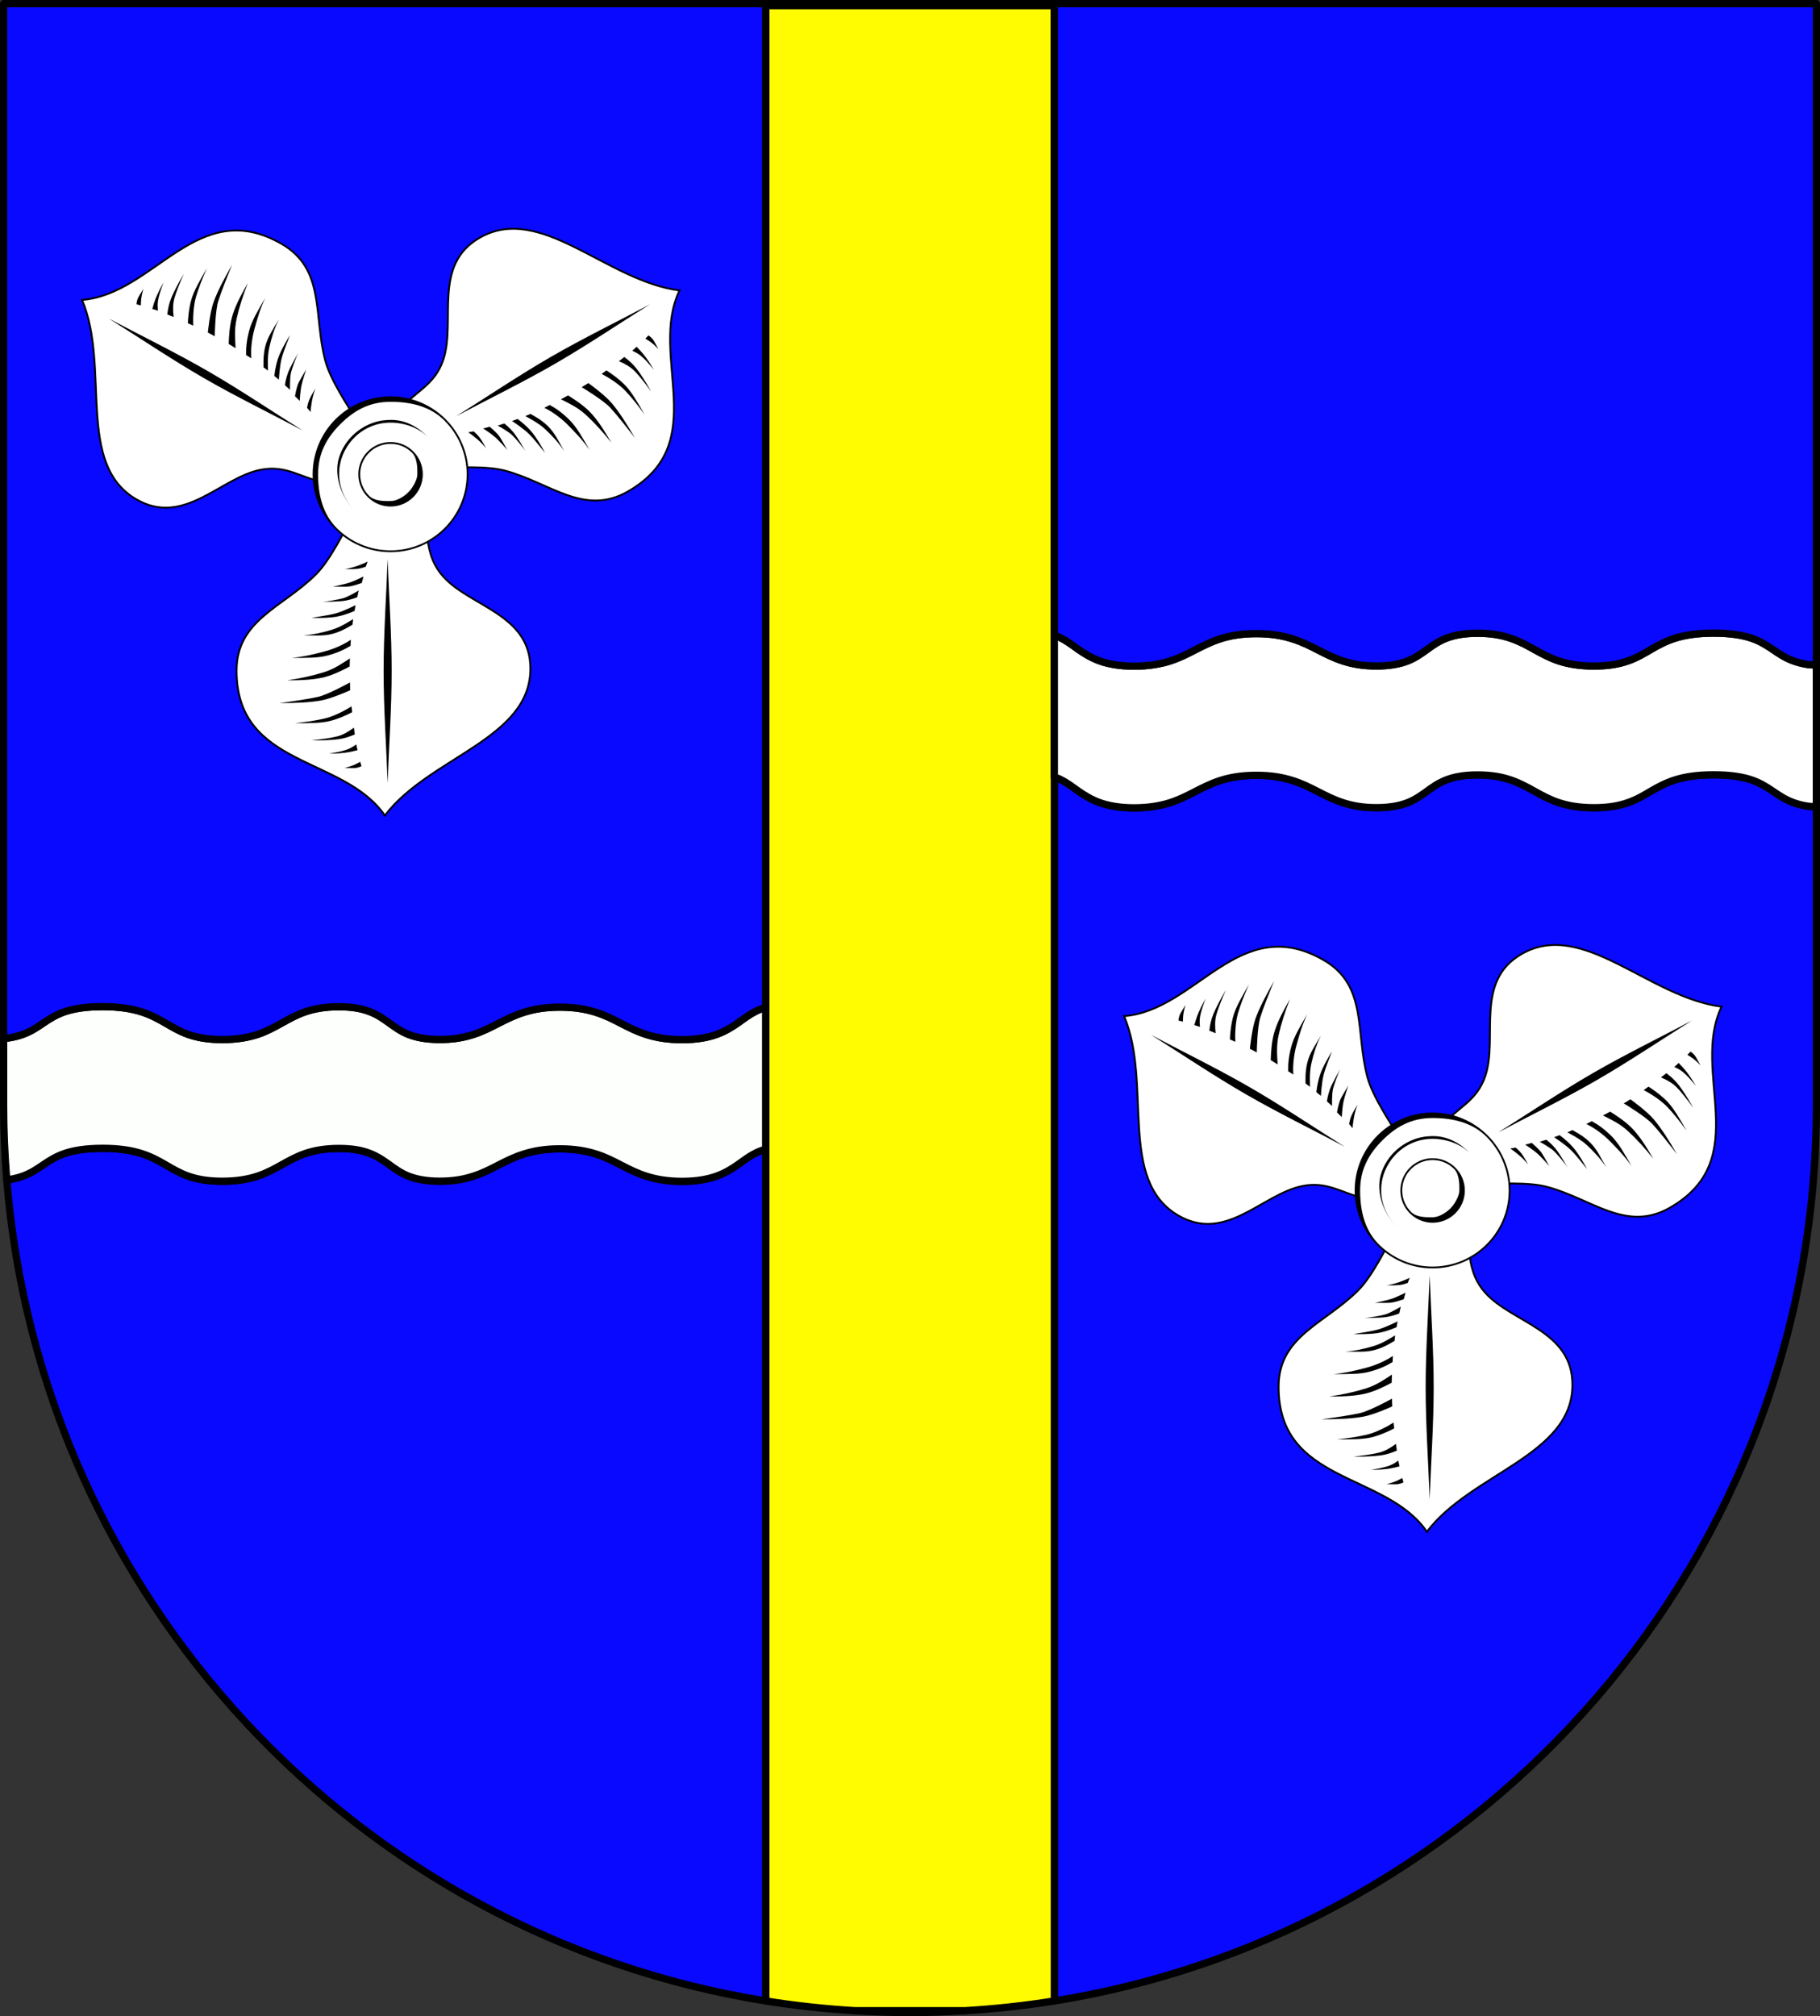 <?xml version="1.0" encoding="UTF-8" standalone="no"?>
<svg
   xmlns:dc="http://purl.org/dc/elements/1.1/"
   xmlns:cc="http://creativecommons.org/ns#"
   xmlns:rdf="http://www.w3.org/1999/02/22-rdf-syntax-ns#"
   xmlns:svg="http://www.w3.org/2000/svg"
   xmlns="http://www.w3.org/2000/svg"
   id="svg2"
   height="1109.906"
   width="1002"
   version="1.0">
  <rect width="100%" height="100%" fill="#333333" stroke="none"/>
  <defs
     id="defs5" />
  <g
     id="g1414"
     transform="matrix(-1,0,0,1,1001.002,1)">
    <path
       id="path3117"
       style="opacity:1;fill:#0909ff;fill-opacity:1;stroke:#000000;stroke-width:4;stroke-linecap:square;stroke-linejoin:round;stroke-miterlimit:4;stroke-dasharray:none;stroke-dashoffset:0;stroke-opacity:1"
       d="m 420.531,426.812 c -1.083,0.383 -2.237,0.703 -3.219,1.188 -1.772,0.874 -3.422,1.876 -5.031,2.969 -1.61,1.092 -3.18,2.272 -4.844,3.438 -1.664,1.165 -3.41,2.314 -5.344,3.406 -1.934,1.092 -4.048,2.126 -6.469,3 -2.421,0.874 -5.158,1.584 -8.281,2.094 -3.123,0.51 -6.646,0.812 -10.688,0.812 -4.05,0 -7.614,-0.292 -10.844,-0.781 -3.23,-0.489 -6.137,-1.161 -8.781,-2 -2.644,-0.839 -5.051,-1.827 -7.344,-2.875 -2.293,-1.048 -4.449,-2.163 -6.625,-3.281 -2.176,-1.119 -4.363,-2.232 -6.656,-3.281 -2.293,-1.049 -4.699,-2.035 -7.344,-2.875 -2.645,-0.84 -5.52,-1.54 -8.75,-2.031 -3.23,-0.492 -6.825,-0.778 -10.875,-0.781 -4.05,-0.003 -7.65,0.264 -10.906,0.75 -3.257,0.486 -6.163,1.195 -8.844,2.031 -2.681,0.836 -5.145,1.798 -7.469,2.844 -2.324,1.046 -4.503,2.166 -6.688,3.281 -2.185,1.115 -4.361,2.236 -6.625,3.281 -2.264,1.045 -4.627,2.009 -7.188,2.844 -2.561,0.834 -5.33,1.547 -8.406,2.031 -3.076,0.484 -6.44,0.757 -10.25,0.75 -3.81,-0.007 -7.058,-0.316 -9.875,-0.812 -2.817,-0.497 -5.234,-1.185 -7.344,-2.031 -2.11,-0.846 -3.937,-1.85 -5.625,-2.906 -1.688,-1.056 -3.229,-2.156 -4.781,-3.281 -1.552,-1.125 -3.111,-2.259 -4.812,-3.312 -1.701,-1.054 -3.551,-2.033 -5.688,-2.875 -2.136,-0.842 -4.55,-1.541 -7.406,-2.031 -2.857,-0.491 -6.138,-0.783 -10,-0.781 -3.862,0.001 -7.273,0.286 -10.312,0.781 -3.039,0.495 -5.698,1.215 -8.156,2.062 -2.459,0.848 -4.692,1.816 -6.812,2.875 -2.12,1.059 -4.133,2.183 -6.156,3.312 -2.024,1.129 -4.08,2.254 -6.25,3.312 -2.17,1.058 -4.473,2.06 -7.031,2.906 -2.558,0.846 -5.374,1.538 -8.562,2.031 -3.188,0.493 -6.751,0.783 -10.812,0.781 -4.061,-0.001 -7.543,-0.285 -10.625,-0.781 -3.082,-0.496 -5.754,-1.213 -8.156,-2.062 -2.402,-0.849 -4.539,-1.814 -6.562,-2.875 -2.023,-1.061 -3.931,-2.212 -5.875,-3.344 -1.944,-1.132 -3.928,-2.252 -6.094,-3.312 -2.166,-1.061 -4.5,-2.058 -7.188,-2.906 -2.688,-0.849 -5.709,-1.568 -9.219,-2.062 -3.51,-0.495 -7.524,-0.781 -12.156,-0.781 -4.722,0 -8.701,0.289 -12.125,0.781 -3.424,0.492 -6.301,1.188 -8.781,2.031 -2.481,0.844 -4.576,1.852 -6.469,2.906 -1.893,1.054 -3.558,2.157 -5.219,3.281 -1.661,1.125 -3.309,2.258 -5.094,3.312 -1.784,1.054 -3.705,2.031 -5.969,2.875 -2.263,0.844 -4.871,1.57 -7.969,2.062 C 4.547,443.002 2.611,442.995 1,443.125 v 161.562 2.219 c -6.5819e-4,0.334 0,0.666 0,1 0,248.398 181.817,454.523 419.531,492.625 z" />
    <path
       id="path3074"
       style="opacity:1;fill:#0909ff;fill-opacity:1;stroke:#000000;stroke-width:4;stroke-linecap:square;stroke-linejoin:round;stroke-miterlimit:4;stroke-dasharray:none;stroke-dashoffset:0;stroke-opacity:1"
       d="m 530.219,1105.906 h -60.438 c 10.008,0.599 20.061,1 30.219,1 10.157,-1e-4 20.211,-0.401 30.219,-1 z" />
    <path
       id="path3072"
       style="opacity:1;fill:#fffb01;fill-opacity:1;stroke:#000000;stroke-width:4;stroke-linecap:square;stroke-linejoin:round;stroke-miterlimit:4;stroke-dasharray:none;stroke-dashoffset:0;stroke-opacity:1"
       d="M 579.469,1100.531 V 2 h -158.938 v 1098.531 c 16.166,2.591 32.607,4.378 49.25,5.375 h 60.438 c 16.643,-0.997 33.084,-2.784 49.25,-5.375 z" />
    <path
       id="path3112"
       style="opacity:1;fill:#0909ff;fill-opacity:1;stroke:#000000;stroke-width:4;stroke-linecap:square;stroke-linejoin:round;stroke-miterlimit:4;stroke-dasharray:none;stroke-dashoffset:0;stroke-opacity:1"
       d="m 997.281,648.469 c -0.337,-0.047 -0.83,-0.042 -1.156,-0.094 -3.098,-0.492 -5.674,-1.188 -7.938,-2.031 -2.263,-0.844 -4.216,-1.821 -6,-2.875 -1.784,-1.054 -3.401,-2.188 -5.062,-3.312 -1.661,-1.125 -3.357,-2.227 -5.25,-3.281 -1.893,-1.054 -3.988,-2.063 -6.469,-2.906 -2.481,-0.844 -5.358,-1.539 -8.781,-2.031 -3.424,-0.492 -7.403,-0.781 -12.125,-0.781 -4.632,0 -8.615,0.286 -12.125,0.781 -3.51,0.495 -6.531,1.214 -9.219,2.062 -2.688,0.849 -5.053,1.845 -7.219,2.906 -2.166,1.061 -4.149,2.181 -6.094,3.312 -1.944,1.132 -3.852,2.251 -5.875,3.312 -2.023,1.061 -4.16,2.057 -6.562,2.906 -2.402,0.849 -5.075,1.566 -8.156,2.062 -3.082,0.496 -6.564,0.78 -10.625,0.781 -4.061,0.001 -7.624,-0.288 -10.812,-0.781 -3.188,-0.493 -6.005,-1.185 -8.562,-2.031 -2.558,-0.846 -4.862,-1.848 -7.031,-2.906 -2.17,-1.058 -4.195,-2.183 -6.219,-3.312 -2.024,-1.129 -4.036,-2.254 -6.156,-3.312 -2.12,-1.059 -4.354,-2.059 -6.812,-2.906 -2.459,-0.848 -5.148,-1.536 -8.188,-2.031 -3.039,-0.495 -6.45,-0.78 -10.312,-0.781 -3.862,-0.001 -7.143,0.259 -10,0.75 -2.857,0.491 -5.27,1.22 -7.406,2.062 -2.136,0.842 -3.986,1.821 -5.688,2.875 -1.701,1.054 -3.26,2.156 -4.812,3.281 -1.552,1.125 -3.093,2.257 -4.781,3.312 -1.688,1.056 -3.515,2.06 -5.625,2.906 -2.11,0.846 -4.495,1.535 -7.312,2.031 -2.817,0.497 -6.065,0.806 -9.875,0.812 -3.81,0.007 -7.205,-0.266 -10.281,-0.75 -3.076,-0.484 -5.845,-1.197 -8.406,-2.031 -2.561,-0.834 -4.924,-1.799 -7.188,-2.844 -2.264,-1.045 -4.409,-2.166 -6.594,-3.281 -2.185,-1.115 -4.395,-2.235 -6.719,-3.281 -2.324,-1.046 -4.788,-2.008 -7.469,-2.844 -2.681,-0.836 -5.587,-1.545 -8.844,-2.031 -3.257,-0.486 -6.856,-0.753 -10.906,-0.75 -4.05,0.003 -7.613,0.29 -10.844,0.781 -3.23,0.492 -6.137,1.191 -8.781,2.031 -2.645,0.84 -5.051,1.794 -7.344,2.844 -2.293,1.049 -4.449,2.194 -6.625,3.312 -2.176,1.119 -4.363,2.233 -6.656,3.281 -2.293,1.048 -4.699,2.005 -7.344,2.844 -2.644,0.839 -5.52,1.542 -8.75,2.031 -3.23,0.489 -6.825,0.781 -10.875,0.781 -4.042,0 -7.564,-0.303 -10.688,-0.812 -3.123,-0.51 -5.829,-1.22 -8.25,-2.094 -2.421,-0.874 -4.566,-1.908 -6.5,-3 -1.934,-1.092 -3.68,-2.241 -5.344,-3.406 -1.664,-1.165 -3.234,-2.345 -4.844,-3.438 -1.61,-1.092 -3.26,-2.095 -5.031,-2.969 -1.61,-0.794 -3.367,-1.439 -5.281,-1.938 v 468.844 c 224.64,-36.007 399.274,-222.079 417.812,-452.063 z" />
    <path
       id="path3110"
       style="opacity:1;fill:#fcfffc;fill-opacity:1;stroke:#000000;stroke-width:4;stroke-linecap:square;stroke-linejoin:round;stroke-miterlimit:4;stroke-dasharray:none;stroke-dashoffset:0;stroke-opacity:1"
       d="m 999,570.594 c -0.882,-0.099 -2.065,-0.09 -2.875,-0.219 -3.098,-0.492 -5.674,-1.188 -7.938,-2.031 -2.263,-0.844 -4.216,-1.821 -6,-2.875 -1.784,-1.054 -3.401,-2.188 -5.062,-3.312 -1.661,-1.125 -3.357,-2.227 -5.25,-3.281 -1.893,-1.054 -3.988,-2.063 -6.469,-2.906 -2.481,-0.844 -5.358,-1.539 -8.781,-2.031 -3.424,-0.492 -7.403,-0.781 -12.125,-0.781 -4.632,0 -8.615,0.286 -12.125,0.781 -3.51,0.495 -6.531,1.214 -9.219,2.062 -2.688,0.849 -5.053,1.845 -7.219,2.906 -2.166,1.061 -4.149,2.181 -6.094,3.312 -1.944,1.132 -3.852,2.251 -5.875,3.312 -2.023,1.061 -4.16,2.057 -6.562,2.906 -2.402,0.849 -5.075,1.566 -8.156,2.062 -3.082,0.496 -6.564,0.78 -10.625,0.781 -4.061,0.001 -7.624,-0.288 -10.812,-0.781 -3.188,-0.493 -6.005,-1.185 -8.562,-2.031 -2.558,-0.846 -4.862,-1.848 -7.031,-2.906 -2.17,-1.058 -4.195,-2.183 -6.219,-3.312 -2.024,-1.129 -4.036,-2.254 -6.156,-3.312 -2.12,-1.059 -4.354,-2.059 -6.812,-2.906 -2.459,-0.848 -5.148,-1.536 -8.188,-2.031 -3.039,-0.495 -6.45,-0.78 -10.312,-0.781 -3.862,-0.001 -7.143,0.259 -10,0.75 -2.857,0.491 -5.27,1.22 -7.406,2.062 -2.136,0.842 -3.986,1.821 -5.688,2.875 -1.701,1.054 -3.26,2.156 -4.812,3.281 -1.552,1.125 -3.093,2.257 -4.781,3.312 -1.688,1.056 -3.515,2.06 -5.625,2.906 -2.11,0.846 -4.495,1.535 -7.312,2.031 -2.817,0.497 -6.065,0.806 -9.875,0.812 -3.81,0.007 -7.205,-0.266 -10.281,-0.75 -3.076,-0.484 -5.845,-1.197 -8.406,-2.031 -2.561,-0.834 -4.924,-1.799 -7.188,-2.844 -2.264,-1.045 -4.409,-2.166 -6.594,-3.281 -2.185,-1.115 -4.395,-2.235 -6.719,-3.281 -2.324,-1.046 -4.788,-2.008 -7.469,-2.844 -2.681,-0.836 -5.587,-1.545 -8.844,-2.031 -3.257,-0.486 -6.856,-0.753 -10.906,-0.75 -4.05,0.003 -7.613,0.29 -10.844,0.781 -3.23,0.492 -6.137,1.191 -8.781,2.031 -2.645,0.84 -5.051,1.794 -7.344,2.844 -2.293,1.049 -4.449,2.194 -6.625,3.312 -2.176,1.119 -4.363,2.233 -6.656,3.281 -2.293,1.048 -4.699,2.005 -7.344,2.844 -2.644,0.839 -5.52,1.542 -8.75,2.031 -3.23,0.489 -6.825,0.781 -10.875,0.781 -4.042,0 -7.564,-0.303 -10.688,-0.812 -3.123,-0.51 -5.829,-1.22 -8.25,-2.094 -2.421,-0.874 -4.566,-1.908 -6.5,-3 -1.934,-1.092 -3.68,-2.241 -5.344,-3.406 -1.664,-1.165 -3.234,-2.345 -4.844,-3.438 -1.61,-1.092 -3.26,-2.095 -5.031,-2.969 -1.61,-0.794 -3.367,-1.439 -5.281,-1.938 v 78 c 1.915,0.499 3.671,1.143 5.281,1.938 1.772,0.874 3.422,1.876 5.031,2.969 1.61,1.092 3.18,2.272 4.844,3.438 1.664,1.165 3.41,2.314 5.344,3.406 1.934,1.092 4.079,2.126 6.5,3 2.421,0.874 5.127,1.584 8.25,2.094 3.123,0.51 6.646,0.812 10.688,0.812 4.05,0 7.645,-0.292 10.875,-0.781 3.23,-0.489 6.106,-1.193 8.75,-2.031 2.644,-0.839 5.051,-1.795 7.344,-2.844 2.293,-1.048 4.48,-2.163 6.656,-3.281 2.176,-1.119 4.332,-2.263 6.625,-3.312 2.293,-1.049 4.699,-2.003 7.344,-2.844 2.645,-0.84 5.551,-1.54 8.781,-2.031 3.23,-0.492 6.793,-0.778 10.844,-0.781 4.05,-0.003 7.65,0.264 10.906,0.75 3.257,0.486 6.163,1.195 8.844,2.031 2.681,0.836 5.145,1.798 7.469,2.844 2.324,1.046 4.534,2.166 6.719,3.281 2.185,1.115 4.33,2.236 6.594,3.281 2.264,1.045 4.627,2.009 7.188,2.844 2.561,0.834 5.33,1.547 8.406,2.031 3.076,0.484 6.471,0.757 10.281,0.75 3.81,-0.007 7.058,-0.316 9.875,-0.812 2.817,-0.497 5.203,-1.185 7.312,-2.031 2.11,-0.846 3.937,-1.85 5.625,-2.906 1.688,-1.056 3.229,-2.188 4.781,-3.312 1.552,-1.125 3.111,-2.227 4.812,-3.281 1.701,-1.054 3.551,-2.033 5.688,-2.875 2.136,-0.842 4.55,-1.572 7.406,-2.062 2.857,-0.491 6.138,-0.751 10,-0.75 3.862,0.001 7.273,0.286 10.312,0.781 3.039,0.495 5.729,1.184 8.188,2.031 2.459,0.848 4.692,1.847 6.812,2.906 2.12,1.059 4.133,2.183 6.156,3.312 2.024,1.129 4.049,2.254 6.219,3.312 2.17,1.058 4.473,2.06 7.031,2.906 2.558,0.846 5.374,1.538 8.562,2.031 3.188,0.493 6.751,0.783 10.812,0.781 4.061,-0.001 7.543,-0.285 10.625,-0.781 3.082,-0.496 5.754,-1.213 8.156,-2.062 2.402,-0.849 4.539,-1.845 6.562,-2.906 2.023,-1.061 3.931,-2.181 5.875,-3.312 1.944,-1.132 3.928,-2.252 6.094,-3.312 2.166,-1.061 4.531,-2.058 7.219,-2.906 2.688,-0.849 5.709,-1.568 9.219,-2.062 3.51,-0.495 7.493,-0.781 12.125,-0.781 4.722,0 8.701,0.289 12.125,0.781 3.424,0.492 6.301,1.188 8.781,2.031 2.481,0.844 4.576,1.852 6.469,2.906 1.893,1.054 3.589,2.157 5.25,3.281 1.661,1.125 3.278,2.258 5.062,3.312 1.784,1.054 3.737,2.031 6,2.875 2.263,0.844 4.84,1.539 7.938,2.031 0.326,0.052 0.819,0.047 1.156,0.094 C 998.36,635.084 999,621.567 999,607.906 c 0,-0.334 6.6e-4,-0.666 0,-1 -0.001,-0.741 0.005,-1.478 0,-2.219 z" />
    <path
       id="path3115"
       style="opacity:1;fill:#ffffff;fill-opacity:1;stroke:#000000;stroke-width:4;stroke-linecap:square;stroke-linejoin:round;stroke-miterlimit:4;stroke-dasharray:none;stroke-dashoffset:0;stroke-opacity:1"
       d="m 420.531,348.812 c -1.083,0.383 -2.237,0.703 -3.219,1.188 -1.772,0.874 -3.422,1.876 -5.031,2.969 -1.61,1.092 -3.18,2.272 -4.844,3.438 -1.664,1.165 -3.41,2.314 -5.344,3.406 -1.934,1.092 -4.048,2.126 -6.469,3 -2.421,0.874 -5.158,1.584 -8.281,2.094 -3.123,0.51 -6.646,0.812 -10.688,0.812 -4.05,0 -7.614,-0.292 -10.844,-0.781 -3.23,-0.489 -6.137,-1.161 -8.781,-2 -2.644,-0.839 -5.051,-1.827 -7.344,-2.875 -2.293,-1.048 -4.449,-2.163 -6.625,-3.281 -2.176,-1.119 -4.363,-2.232 -6.656,-3.281 -2.293,-1.049 -4.699,-2.035 -7.344,-2.875 -2.645,-0.84 -5.52,-1.54 -8.75,-2.031 -3.23,-0.492 -6.825,-0.778 -10.875,-0.781 -4.05,-0.003 -7.65,0.264 -10.906,0.75 -3.257,0.486 -6.163,1.195 -8.844,2.031 -2.681,0.836 -5.145,1.798 -7.469,2.844 -2.324,1.046 -4.503,2.166 -6.688,3.281 -2.185,1.115 -4.361,2.236 -6.625,3.281 -2.264,1.045 -4.627,2.009 -7.188,2.844 -2.561,0.834 -5.33,1.547 -8.406,2.031 -3.076,0.484 -6.44,0.757 -10.25,0.75 -3.81,-0.007 -7.058,-0.316 -9.875,-0.812 -2.817,-0.497 -5.234,-1.185 -7.344,-2.031 -2.11,-0.846 -3.937,-1.85 -5.625,-2.906 -1.688,-1.056 -3.229,-2.156 -4.781,-3.281 -1.552,-1.125 -3.111,-2.259 -4.812,-3.312 -1.701,-1.054 -3.551,-2.033 -5.688,-2.875 -2.136,-0.842 -4.55,-1.541 -7.406,-2.031 -2.857,-0.491 -6.138,-0.783 -10,-0.781 -3.862,0.001 -7.273,0.286 -10.312,0.781 -3.039,0.495 -5.698,1.215 -8.156,2.062 -2.459,0.848 -4.692,1.816 -6.812,2.875 -2.12,1.059 -4.133,2.183 -6.156,3.312 -2.024,1.129 -4.08,2.254 -6.25,3.312 -2.17,1.058 -4.473,2.06 -7.031,2.906 -2.558,0.846 -5.374,1.538 -8.562,2.031 -3.188,0.493 -6.751,0.783 -10.812,0.781 -4.061,-0.001 -7.543,-0.285 -10.625,-0.781 -3.082,-0.496 -5.754,-1.213 -8.156,-2.062 -2.402,-0.849 -4.539,-1.814 -6.562,-2.875 -2.023,-1.061 -3.931,-2.212 -5.875,-3.344 -1.944,-1.132 -3.928,-2.252 -6.094,-3.312 -2.166,-1.061 -4.5,-2.058 -7.188,-2.906 -2.688,-0.849 -5.709,-1.568 -9.219,-2.062 -3.51,-0.495 -7.524,-0.781 -12.156,-0.781 -4.722,0 -8.701,0.289 -12.125,0.781 -3.424,0.492 -6.301,1.188 -8.781,2.031 -2.481,0.844 -4.576,1.852 -6.469,2.906 -1.893,1.054 -3.558,2.157 -5.219,3.281 -1.661,1.125 -3.309,2.258 -5.094,3.312 -1.784,1.054 -3.705,2.031 -5.969,2.875 -2.263,0.844 -4.871,1.57 -7.969,2.062 C 4.547,365.002 2.611,364.995 1,365.125 v 78 c 1.611,-0.13 3.547,-0.123 4.938,-0.344 3.098,-0.492 5.705,-1.219 7.969,-2.062 2.263,-0.844 4.184,-1.821 5.969,-2.875 1.784,-1.054 3.433,-2.188 5.094,-3.312 1.661,-1.125 3.326,-2.227 5.219,-3.281 1.893,-1.054 3.988,-2.063 6.469,-2.906 2.481,-0.844 5.358,-1.539 8.781,-2.031 3.424,-0.492 7.403,-0.781 12.125,-0.781 4.632,0 8.647,0.286 12.156,0.781 3.51,0.495 6.531,1.214 9.219,2.062 2.688,0.849 5.022,1.845 7.188,2.906 2.166,1.061 4.149,2.181 6.094,3.312 1.944,1.132 3.852,2.283 5.875,3.344 2.023,1.061 4.16,2.026 6.562,2.875 2.402,0.849 5.075,1.566 8.156,2.062 3.082,0.496 6.564,0.78 10.625,0.781 4.061,0.001 7.624,-0.288 10.812,-0.781 3.188,-0.493 6.005,-1.185 8.562,-2.031 2.558,-0.846 4.862,-1.848 7.031,-2.906 2.17,-1.058 4.226,-2.183 6.25,-3.312 2.024,-1.129 4.036,-2.254 6.156,-3.312 2.12,-1.059 4.354,-2.027 6.812,-2.875 2.459,-0.848 5.117,-1.567 8.156,-2.062 3.039,-0.495 6.45,-0.78 10.312,-0.781 3.862,-0.001 7.143,0.291 10,0.781 2.857,0.491 5.27,1.189 7.406,2.031 2.136,0.842 3.986,1.821 5.688,2.875 1.701,1.054 3.26,2.188 4.812,3.312 1.552,1.125 3.093,2.225 4.781,3.281 1.688,1.056 3.515,2.06 5.625,2.906 2.11,0.846 4.527,1.535 7.344,2.031 2.817,0.497 6.065,0.806 9.875,0.812 3.81,0.007 7.174,-0.266 10.25,-0.75 3.076,-0.484 5.845,-1.197 8.406,-2.031 2.561,-0.834 4.924,-1.799 7.188,-2.844 2.264,-1.045 4.44,-2.166 6.625,-3.281 2.185,-1.115 4.364,-2.235 6.688,-3.281 2.324,-1.046 4.788,-2.008 7.469,-2.844 2.681,-0.836 5.587,-1.545 8.844,-2.031 3.257,-0.486 6.856,-0.753 10.906,-0.75 4.05,0.003 7.645,0.29 10.875,0.781 3.23,0.492 6.105,1.191 8.75,2.031 2.645,0.84 5.051,1.826 7.344,2.875 2.293,1.049 4.48,2.163 6.656,3.281 2.176,1.119 4.332,2.233 6.625,3.281 2.293,1.048 4.699,2.036 7.344,2.875 2.644,0.839 5.551,1.511 8.781,2 3.23,0.489 6.794,0.781 10.844,0.781 4.042,0 7.564,-0.303 10.688,-0.812 3.123,-0.51 5.861,-1.22 8.281,-2.094 2.421,-0.874 4.535,-1.908 6.469,-3 1.934,-1.092 3.68,-2.241 5.344,-3.406 1.664,-1.165 3.234,-2.345 4.844,-3.438 1.61,-1.092 3.26,-2.095 5.031,-2.969 0.982,-0.484 2.135,-0.805 3.219,-1.188 z" />
    <path
       id="path1318"
       style="opacity:1;fill:#0909ff;fill-opacity:1;stroke:#000000;stroke-width:4;stroke-linecap:square;stroke-linejoin:round;stroke-miterlimit:4;stroke-dasharray:none;stroke-dashoffset:0;stroke-opacity:1"
       d="m 1,1 v 364.125 c 1.611,-0.13 3.547,-0.123 4.938,-0.344 3.098,-0.492 5.705,-1.219 7.969,-2.062 2.263,-0.844 4.184,-1.821 5.969,-2.875 1.784,-1.054 3.433,-2.188 5.094,-3.312 1.661,-1.125 3.326,-2.227 5.219,-3.281 1.893,-1.054 3.988,-2.063 6.469,-2.906 2.481,-0.844 5.358,-1.539 8.781,-2.031 3.424,-0.492 7.403,-0.781 12.125,-0.781 4.632,0 8.647,0.286 12.156,0.781 3.51,0.495 6.531,1.214 9.219,2.062 2.688,0.849 5.022,1.845 7.188,2.906 2.166,1.061 4.149,2.181 6.094,3.312 1.944,1.132 3.852,2.283 5.875,3.344 2.023,1.061 4.16,2.026 6.562,2.875 2.402,0.849 5.075,1.566 8.156,2.062 3.082,0.496 6.564,0.78 10.625,0.781 4.061,0.001 7.624,-0.288 10.812,-0.781 3.188,-0.493 6.005,-1.185 8.562,-2.031 2.558,-0.846 4.862,-1.848 7.031,-2.906 2.17,-1.058 4.226,-2.183 6.25,-3.312 2.024,-1.129 4.036,-2.254 6.156,-3.312 2.12,-1.059 4.354,-2.027 6.812,-2.875 2.459,-0.848 5.117,-1.567 8.156,-2.062 3.039,-0.495 6.45,-0.78 10.312,-0.781 3.862,-0.001 7.143,0.291 10,0.781 2.857,0.491 5.27,1.189 7.406,2.031 2.136,0.842 3.986,1.821 5.688,2.875 1.701,1.054 3.26,2.188 4.812,3.312 1.552,1.125 3.093,2.225 4.781,3.281 1.688,1.056 3.515,2.06 5.625,2.906 2.11,0.846 4.527,1.535 7.344,2.031 2.817,0.497 6.065,0.806 9.875,0.812 3.81,0.007 7.174,-0.266 10.25,-0.75 3.076,-0.484 5.845,-1.197 8.406,-2.031 2.561,-0.834 4.924,-1.799 7.188,-2.844 2.264,-1.045 4.44,-2.166 6.625,-3.281 2.185,-1.115 4.364,-2.235 6.688,-3.281 2.324,-1.046 4.788,-2.008 7.469,-2.844 2.681,-0.836 5.587,-1.545 8.844,-2.031 3.257,-0.486 6.856,-0.753 10.906,-0.75 4.05,0.003 7.645,0.29 10.875,0.781 3.23,0.492 6.105,1.191 8.75,2.031 2.645,0.84 5.051,1.826 7.344,2.875 2.293,1.049 4.48,2.163 6.656,3.281 2.176,1.119 4.332,2.233 6.625,3.281 2.293,1.048 4.699,2.036 7.344,2.875 2.644,0.839 5.551,1.511 8.781,2 3.23,0.489 6.794,0.781 10.844,0.781 4.042,0 7.564,-0.303 10.688,-0.812 3.123,-0.51 5.861,-1.22 8.281,-2.094 2.421,-0.874 4.535,-1.908 6.469,-3 1.934,-1.092 3.68,-2.241 5.344,-3.406 1.664,-1.165 3.234,-2.345 4.844,-3.438 1.61,-1.092 3.26,-2.095 5.031,-2.969 0.982,-0.484 2.135,-0.805 3.219,-1.188 V 2 h 158.938 v 551.688 c 1.915,0.499 3.671,1.143 5.281,1.938 1.772,0.874 3.422,1.876 5.031,2.969 1.61,1.092 3.18,2.272 4.844,3.438 1.664,1.165 3.41,2.314 5.344,3.406 1.934,1.092 4.079,2.126 6.5,3 2.421,0.874 5.127,1.584 8.25,2.094 3.123,0.51 6.646,0.812 10.688,0.812 4.05,0 7.645,-0.292 10.875,-0.781 3.23,-0.489 6.106,-1.193 8.75,-2.031 2.644,-0.839 5.051,-1.795 7.344,-2.844 2.293,-1.048 4.48,-2.163 6.656,-3.281 2.176,-1.119 4.332,-2.263 6.625,-3.312 2.293,-1.049 4.699,-2.003 7.344,-2.844 2.645,-0.84 5.551,-1.54 8.781,-2.031 3.23,-0.492 6.793,-0.778 10.844,-0.781 4.05,-0.003 7.65,0.264 10.906,0.75 3.257,0.486 6.163,1.195 8.844,2.031 2.681,0.836 5.145,1.798 7.469,2.844 2.324,1.046 4.534,2.166 6.719,3.281 2.185,1.115 4.33,2.236 6.594,3.281 2.264,1.045 4.627,2.009 7.188,2.844 2.561,0.834 5.33,1.547 8.406,2.031 3.076,0.484 6.471,0.757 10.281,0.75 3.81,-0.007 7.058,-0.316 9.875,-0.812 2.817,-0.497 5.203,-1.185 7.312,-2.031 2.11,-0.846 3.937,-1.85 5.625,-2.906 1.688,-1.056 3.229,-2.188 4.781,-3.312 1.552,-1.125 3.111,-2.227 4.812,-3.281 1.701,-1.054 3.551,-2.033 5.688,-2.875 2.136,-0.842 4.55,-1.572 7.406,-2.062 2.857,-0.491 6.138,-0.751 10,-0.75 3.862,0.001 7.273,0.286 10.312,0.781 3.039,0.495 5.729,1.184 8.188,2.031 2.459,0.848 4.692,1.847 6.812,2.906 2.12,1.059 4.133,2.183 6.156,3.312 2.024,1.129 4.049,2.254 6.219,3.312 2.17,1.058 4.473,2.06 7.031,2.906 2.558,0.846 5.374,1.538 8.562,2.031 3.188,0.493 6.751,0.783 10.812,0.781 4.061,-0.001 7.543,-0.285 10.625,-0.781 3.082,-0.496 5.754,-1.213 8.156,-2.062 2.402,-0.849 4.539,-1.845 6.562,-2.906 2.023,-1.061 3.931,-2.181 5.875,-3.312 1.944,-1.132 3.928,-2.252 6.094,-3.312 2.166,-1.061 4.531,-2.058 7.219,-2.906 2.688,-0.849 5.709,-1.568 9.219,-2.062 3.51,-0.495 7.493,-0.781 12.125,-0.781 4.722,0 8.701,0.289 12.125,0.781 3.424,0.492 6.301,1.188 8.781,2.031 2.481,0.844 4.576,1.852 6.469,2.906 1.893,1.054 3.589,2.157 5.25,3.281 1.661,1.125 3.278,2.258 5.062,3.312 1.784,1.054 3.737,2.031 6,2.875 2.263,0.844 4.84,1.539 7.938,2.031 0.81,0.129 1.993,0.12 2.875,0.219 V 1 Z" />
    <path
       id="path9454"
       style="opacity:1;fill:#e11734;fill-opacity:1;stroke:#000000;stroke-width:0.1;stroke-linecap:square;stroke-linejoin:round;stroke-miterlimit:4;stroke-dashoffset:0;stroke-opacity:1"
       d="m 252,733.219 c -1.779,0.027 -3.196,0.055 -4.219,0.062 0.756,0.015 1.553,0.044 4.594,0.031 -0.125,-0.03 -0.249,-0.064 -0.375,-0.094 z" />
    <g
       id="g6818"
       style="opacity:1">
      <g
         id="g2301">
        <path
           id="path3119"
           style="fill:#ffffff;fill-opacity:1;fill-rule:evenodd;stroke:#000000;stroke-width:1px;stroke-linecap:butt;stroke-linejoin:miter;stroke-opacity:1"
           d="m 215.428,842.205 c -24.44,-32.251 -80.124,-41.934 -80.124,-80.88 0,-30.002 33.067,-33.982 47.999,-50.645 10.209,-11.393 7.323,-22.677 11.984,-34.015 11.842,0 25.685,0 37.527,0 5.291,9.701 12.742,24.993 20.519,32.771 18.258,18.258 43.731,25.071 43.731,53.022 0,53.592 -58.959,46.739 -81.636,79.746 z" />
        <path
           id="path4881"
           style="fill:#000000;fill-opacity:1;fill-rule:evenodd;stroke:none;stroke-width:1px;stroke-linecap:butt;stroke-linejoin:miter;stroke-opacity:1"
           d="m 213.902,824.309 c -0.737,-20.549 -2.212,-41.097 -2.212,-61.646 0,-20.549 1.474,-41.097 2.212,-61.646 0.737,20.549 2.212,41.097 2.212,61.646 0,20.549 -1.474,41.097 -2.212,61.646 z" />
        <path
           id="path9424"
           style="fill:#000000;fill-opacity:1;stroke:none;stroke-width:0.1;stroke-linecap:square;stroke-linejoin:round;stroke-miterlimit:4;stroke-dashoffset:0;stroke-opacity:1"
           d="m 228.312,815.062 c 0.188,0.062 1.356,0.687 2.906,0.938 1.55,0.25 3.688,0 6.406,0 -2.538,-0.58 -4.465,-1.301 -5.469,-1.719 -1.003,-0.418 -3.077,-1.583 -3.156,-1.625 -0.226,0.824 -0.45,1.62 -0.688,2.406 z" />
        <path
           id="path9427"
           style="fill:#000000;fill-opacity:1;stroke:none;stroke-width:0.1;stroke-linecap:square;stroke-linejoin:round;stroke-miterlimit:4;stroke-dashoffset:0;stroke-opacity:1"
           d="m 230.469,806.25 c 0.237,0.088 4.705,1.194 7.156,1.438 2.451,0.243 3.469,0.438 8.594,0.438 -3.697,-0.53 -6.143,-1.077 -8.644,-1.788 -2.482,-0.705 -4.372,-1.756 -6.388,-3.275 -0.22,1.123 -0.482,2.109 -0.719,3.188 z" />
        <path
           id="path9430"
           style="fill:#000000;fill-opacity:1;stroke:none;stroke-width:0.1;stroke-linecap:square;stroke-linejoin:round;stroke-miterlimit:4;stroke-dashoffset:0;stroke-opacity:1"
           d="m 231.969,797.594 c 2.812,1.162 5.566,2.164 9.062,2.625 3.497,0.461 7.882,0.688 14.875,0.688 -6.594,-0.79 -10.829,-1.415 -14.125,-2.225 -3.225,-0.793 -6.275,-2.575 -9.313,-4.837 -0.178,1.248 -0.303,2.542 -0.5,3.75 z" />
        <path
           id="path9433"
           style="fill:#000000;fill-opacity:1;stroke:none;stroke-width:0.1;stroke-linecap:square;stroke-linejoin:round;stroke-miterlimit:4;stroke-dashoffset:0;stroke-opacity:1"
           d="m 233.438,785.344 c 2.341,1.265 7.581,3.724 12.472,4.912 4.874,1.184 11.751,1.15 18.996,1.15 -6.512,-0.694 -11.564,-1.468 -16.562,-2.656 -5.016,-1.192 -11.229,-4.482 -14.562,-6.625 -0.105,1.098 -0.226,2.141 -0.344,3.219 z" />
        <path
           id="path9436"
           style="fill:#000000;fill-opacity:1;stroke:none;stroke-width:0.1;stroke-linecap:square;stroke-linejoin:round;stroke-miterlimit:4;stroke-dashoffset:0;stroke-opacity:1"
           d="m 234.5,773.25 c 0.103,0.055 10.137,4.59 16.016,5.637 5.879,1.048 13.399,1.457 22.953,1.457 -7.925,-1.084 -15.857,-2.227 -21.125,-3.406 -5.197,-1.163 -16.313,-7.178 -17.719,-8 -0.054,1.436 -0.041,2.913 -0.125,4.312 z" />
        <path
           id="path9439"
           style="fill:#000000;fill-opacity:1;stroke:none;stroke-width:0.1;stroke-linecap:square;stroke-linejoin:round;stroke-miterlimit:4;stroke-dashoffset:0;stroke-opacity:1"
           d="m 234.812,760.188 c 3.17,1.706 8.818,4.574 13.799,5.837 5.051,1.281 11.082,1.788 20.576,1.788 -7.297,-1.088 -13.868,-2.505 -20.093,-4.45 -6.204,-1.938 -10.234,-4.971 -14.438,-7.643 0.03,1.505 0.153,2.94 0.156,4.469 z" />
        <path
           id="path9442"
           style="fill:#000000;fill-opacity:1;stroke:none;stroke-width:0.1;stroke-linecap:square;stroke-linejoin:round;stroke-miterlimit:4;stroke-dashoffset:0;stroke-opacity:1"
           d="m 234.312,748.812 c 3.521,2.162 7.413,3.909 12.647,5.31 5.287,1.416 11.357,1.315 19.759,1.315 -7.295,-0.722 -11.565,-1.87 -17.595,-3.402 -5.976,-1.519 -11.452,-4.187 -14.968,-6.598 0.068,1.107 0.103,2.25 0.156,3.375 z" />
        <path
           id="path9445"
           style="fill:#000000;fill-opacity:1;stroke:none;stroke-width:0.1;stroke-linecap:square;stroke-linejoin:round;stroke-miterlimit:4;stroke-dashoffset:0;stroke-opacity:1"
           d="m 233.25,737.156 c 0.602,0.291 5.335,3.526 10.684,4.969 5.363,1.447 10.039,0.906 16.409,0.906 -5.937,-0.433 -10.448,-1.484 -15.794,-3.093 -5.328,-1.603 -10.658,-5.342 -11.643,-5.813 0.123,1.003 0.233,2.006 0.344,3.031 z" />
        <path
           id="path9448"
           style="fill:#000000;fill-opacity:1;stroke:none;stroke-width:0.1;stroke-linecap:square;stroke-linejoin:round;stroke-miterlimit:4;stroke-dashoffset:0;stroke-opacity:1"
           d="m 232.125,729.625 c 0.96,0.352 3.97,1.835 8.932,2.951 5.027,1.13 13.645,0.863 14.762,0.831 -1.411,-0.321 -8.586,-1.218 -13.047,-2.381 -4.397,-1.146 -10.773,-4.42 -11.208,-4.619 0.182,1.089 0.396,2.095 0.562,3.219 z" />
        <path
           id="path9459"
           style="fill:#000000;fill-opacity:1;stroke:none;stroke-width:0.1;stroke-linecap:square;stroke-linejoin:round;stroke-miterlimit:4;stroke-dashoffset:0;stroke-opacity:1"
           d="m 230.625,722.031 c 0.618,0.276 3.138,1.26 6.562,1.906 3.436,0.648 12.625,0.625 12.625,0.625 -1.071,0.058 -9.409,-1.199 -12.195,-2.207 -2.765,-1 -7.688,-3.955 -7.805,-4.012 0.271,1.222 0.562,2.407 0.812,3.688 z" />
        <path
           id="path9462"
           style="fill:#000000;fill-opacity:1;stroke:none;stroke-width:0.1;stroke-linecap:square;stroke-linejoin:round;stroke-miterlimit:4;stroke-dashoffset:0;stroke-opacity:1"
           d="m 228.156,714.219 c 0.84,0.308 4.317,1.491 6.5,1.844 2.193,0.355 6.354,0.083 9.531,0.125 -0.539,0.002 -6.562,-1.312 -9.224,-2.148 -2.642,-0.831 -7.743,-3.399 -7.776,-3.414 0.348,1.113 0.641,2.403 0.969,3.594 z" />
        <path
           id="path9465"
           style="fill:#000000;fill-opacity:1;stroke:none;stroke-width:0.1;stroke-linecap:square;stroke-linejoin:round;stroke-miterlimit:4;stroke-dashoffset:0;stroke-opacity:1"
           d="m 225.938,705.25 c 0.877,0.226 1.965,0.808 4.43,1.144 2.473,0.337 7.508,0.138 7.508,0.138 -1.041,0.071 -5.003,-0.883 -7.614,-1.844 -2.551,-0.939 -4.511,-1.815 -5.355,-2.25 0.359,0.874 0.688,1.863 1.031,2.812 z" />
      </g>
      <g
         id="g2317"
         transform="rotate(-120,216.845,652.173)">
        <path
           id="path2319"
           style="fill:#ffffff;fill-opacity:1;fill-rule:evenodd;stroke:#000000;stroke-width:1px;stroke-linecap:butt;stroke-linejoin:miter;stroke-opacity:1"
           d="m 215.428,842.205 c -24.44,-32.251 -80.124,-41.934 -80.124,-80.88 0,-30.002 33.067,-33.982 47.999,-50.645 10.209,-11.393 7.323,-22.677 11.984,-34.015 11.842,0 25.685,0 37.527,0 5.291,9.701 12.742,24.993 20.519,32.771 18.258,18.258 43.731,25.071 43.731,53.022 0,53.592 -58.959,46.739 -81.636,79.746 z" />
        <path
           id="path2321"
           style="fill:#000000;fill-opacity:1;fill-rule:evenodd;stroke:none;stroke-width:1px;stroke-linecap:butt;stroke-linejoin:miter;stroke-opacity:1"
           d="m 213.902,824.309 c -0.737,-20.549 -2.212,-41.097 -2.212,-61.646 0,-20.549 1.474,-41.097 2.212,-61.646 0.737,20.549 2.212,41.097 2.212,61.646 0,20.549 -1.474,41.097 -2.212,61.646 z" />
        <path
           id="path2323"
           style="fill:#000000;fill-opacity:1;stroke:none;stroke-width:0.1;stroke-linecap:square;stroke-linejoin:round;stroke-miterlimit:4;stroke-dashoffset:0;stroke-opacity:1"
           d="m 228.312,815.062 c 0.188,0.062 1.356,0.687 2.906,0.938 1.55,0.25 3.688,0 6.406,0 -2.538,-0.58 -4.465,-1.301 -5.469,-1.719 -1.003,-0.418 -3.077,-1.583 -3.156,-1.625 -0.226,0.824 -0.45,1.62 -0.688,2.406 z" />
        <path
           id="path2325"
           style="fill:#000000;fill-opacity:1;stroke:none;stroke-width:0.1;stroke-linecap:square;stroke-linejoin:round;stroke-miterlimit:4;stroke-dashoffset:0;stroke-opacity:1"
           d="m 230.469,806.25 c 0.237,0.088 4.705,1.194 7.156,1.438 2.451,0.243 3.469,0.438 8.594,0.438 -3.697,-0.53 -6.143,-1.077 -8.644,-1.788 -2.482,-0.705 -4.372,-1.756 -6.388,-3.275 -0.22,1.123 -0.482,2.109 -0.719,3.188 z" />
        <path
           id="path2327"
           style="fill:#000000;fill-opacity:1;stroke:none;stroke-width:0.1;stroke-linecap:square;stroke-linejoin:round;stroke-miterlimit:4;stroke-dashoffset:0;stroke-opacity:1"
           d="m 231.969,797.594 c 2.812,1.162 5.566,2.164 9.062,2.625 3.497,0.461 7.882,0.688 14.875,0.688 -6.594,-0.79 -10.829,-1.415 -14.125,-2.225 -3.225,-0.793 -6.275,-2.575 -9.313,-4.837 -0.178,1.248 -0.303,2.542 -0.5,3.75 z" />
        <path
           id="path2329"
           style="fill:#000000;fill-opacity:1;stroke:none;stroke-width:0.1;stroke-linecap:square;stroke-linejoin:round;stroke-miterlimit:4;stroke-dashoffset:0;stroke-opacity:1"
           d="m 233.438,785.344 c 2.341,1.265 7.581,3.724 12.472,4.912 4.874,1.184 11.751,1.15 18.996,1.15 -6.512,-0.694 -11.564,-1.468 -16.562,-2.656 -5.016,-1.192 -11.229,-4.482 -14.562,-6.625 -0.105,1.098 -0.226,2.141 -0.344,3.219 z" />
        <path
           id="path2331"
           style="fill:#000000;fill-opacity:1;stroke:none;stroke-width:0.1;stroke-linecap:square;stroke-linejoin:round;stroke-miterlimit:4;stroke-dashoffset:0;stroke-opacity:1"
           d="m 234.5,773.25 c 0.103,0.055 10.137,4.59 16.016,5.637 5.879,1.048 13.399,1.457 22.953,1.457 -7.925,-1.084 -15.857,-2.227 -21.125,-3.406 -5.197,-1.163 -16.313,-7.178 -17.719,-8 -0.054,1.436 -0.041,2.913 -0.125,4.312 z" />
        <path
           id="path2333"
           style="fill:#000000;fill-opacity:1;stroke:none;stroke-width:0.1;stroke-linecap:square;stroke-linejoin:round;stroke-miterlimit:4;stroke-dashoffset:0;stroke-opacity:1"
           d="m 234.812,760.188 c 3.17,1.706 8.818,4.574 13.799,5.837 5.051,1.281 11.082,1.788 20.576,1.788 -7.297,-1.088 -13.868,-2.505 -20.093,-4.45 -6.204,-1.938 -10.234,-4.971 -14.438,-7.643 0.03,1.505 0.153,2.94 0.156,4.469 z" />
        <path
           id="path2335"
           style="fill:#000000;fill-opacity:1;stroke:none;stroke-width:0.1;stroke-linecap:square;stroke-linejoin:round;stroke-miterlimit:4;stroke-dashoffset:0;stroke-opacity:1"
           d="m 234.312,748.812 c 3.521,2.162 7.413,3.909 12.647,5.31 5.287,1.416 11.357,1.315 19.759,1.315 -7.295,-0.722 -11.565,-1.87 -17.595,-3.402 -5.976,-1.519 -11.452,-4.187 -14.968,-6.598 0.068,1.107 0.103,2.25 0.156,3.375 z" />
        <path
           id="path2337"
           style="fill:#000000;fill-opacity:1;stroke:none;stroke-width:0.1;stroke-linecap:square;stroke-linejoin:round;stroke-miterlimit:4;stroke-dashoffset:0;stroke-opacity:1"
           d="m 233.25,737.156 c 0.602,0.291 5.335,3.526 10.684,4.969 5.363,1.447 10.039,0.906 16.409,0.906 -5.937,-0.433 -10.448,-1.484 -15.794,-3.093 -5.328,-1.603 -10.658,-5.342 -11.643,-5.813 0.123,1.003 0.233,2.006 0.344,3.031 z" />
        <path
           id="path2339"
           style="fill:#000000;fill-opacity:1;stroke:none;stroke-width:0.1;stroke-linecap:square;stroke-linejoin:round;stroke-miterlimit:4;stroke-dashoffset:0;stroke-opacity:1"
           d="m 232.125,729.625 c 0.96,0.352 3.97,1.835 8.932,2.951 5.027,1.13 13.645,0.863 14.762,0.831 -1.411,-0.321 -8.586,-1.218 -13.047,-2.381 -4.397,-1.146 -10.773,-4.42 -11.208,-4.619 0.182,1.089 0.396,2.095 0.562,3.219 z" />
        <path
           id="path2341"
           style="fill:#000000;fill-opacity:1;stroke:none;stroke-width:0.1;stroke-linecap:square;stroke-linejoin:round;stroke-miterlimit:4;stroke-dashoffset:0;stroke-opacity:1"
           d="m 230.625,722.031 c 0.618,0.276 3.138,1.26 6.562,1.906 3.436,0.648 12.625,0.625 12.625,0.625 -1.071,0.058 -9.409,-1.199 -12.195,-2.207 -2.765,-1 -7.688,-3.955 -7.805,-4.012 0.271,1.222 0.562,2.407 0.812,3.688 z" />
        <path
           id="path2343"
           style="fill:#000000;fill-opacity:1;stroke:none;stroke-width:0.1;stroke-linecap:square;stroke-linejoin:round;stroke-miterlimit:4;stroke-dashoffset:0;stroke-opacity:1"
           d="m 228.156,714.219 c 0.84,0.308 4.317,1.491 6.5,1.844 2.193,0.355 6.354,0.083 9.531,0.125 -0.539,0.002 -6.562,-1.312 -9.224,-2.148 -2.642,-0.831 -7.743,-3.399 -7.776,-3.414 0.348,1.113 0.641,2.403 0.969,3.594 z" />
        <path
           id="path2345"
           style="fill:#000000;fill-opacity:1;stroke:none;stroke-width:0.1;stroke-linecap:square;stroke-linejoin:round;stroke-miterlimit:4;stroke-dashoffset:0;stroke-opacity:1"
           d="m 225.938,705.25 c 0.877,0.226 1.965,0.808 4.43,1.144 2.473,0.337 7.508,0.138 7.508,0.138 -1.041,0.071 -5.003,-0.883 -7.614,-1.844 -2.551,-0.939 -4.511,-1.815 -5.355,-2.25 0.359,0.874 0.688,1.863 1.031,2.812 z" />
      </g>
      <g
         id="g2347"
         transform="rotate(120,217.758,650.858)">
        <path
           id="path2349"
           style="fill:#ffffff;fill-opacity:1;fill-rule:evenodd;stroke:#000000;stroke-width:1px;stroke-linecap:butt;stroke-linejoin:miter;stroke-opacity:1"
           d="m 215.428,842.205 c -24.44,-32.251 -80.124,-41.934 -80.124,-80.88 0,-30.002 33.067,-33.982 47.999,-50.645 10.209,-11.393 7.323,-22.677 11.984,-34.015 11.842,0 25.685,0 37.527,0 5.291,9.701 12.742,24.993 20.519,32.771 18.258,18.258 43.731,25.071 43.731,53.022 0,53.592 -58.959,46.739 -81.636,79.746 z" />
        <path
           id="path2351"
           style="fill:#000000;fill-opacity:1;fill-rule:evenodd;stroke:none;stroke-width:1px;stroke-linecap:butt;stroke-linejoin:miter;stroke-opacity:1"
           d="m 213.902,824.309 c -0.737,-20.549 -2.212,-41.097 -2.212,-61.646 0,-20.549 1.474,-41.097 2.212,-61.646 0.737,20.549 2.212,41.097 2.212,61.646 0,20.549 -1.474,41.097 -2.212,61.646 z" />
        <path
           id="path2353"
           style="fill:#000000;fill-opacity:1;stroke:none;stroke-width:0.1;stroke-linecap:square;stroke-linejoin:round;stroke-miterlimit:4;stroke-dashoffset:0;stroke-opacity:1"
           d="m 228.312,815.062 c 0.188,0.062 1.356,0.687 2.906,0.938 1.55,0.25 3.688,0 6.406,0 -2.538,-0.58 -4.465,-1.301 -5.469,-1.719 -1.003,-0.418 -3.077,-1.583 -3.156,-1.625 -0.226,0.824 -0.45,1.62 -0.688,2.406 z" />
        <path
           id="path2355"
           style="fill:#000000;fill-opacity:1;stroke:none;stroke-width:0.1;stroke-linecap:square;stroke-linejoin:round;stroke-miterlimit:4;stroke-dashoffset:0;stroke-opacity:1"
           d="m 230.469,806.25 c 0.237,0.088 4.705,1.194 7.156,1.438 2.451,0.243 3.469,0.438 8.594,0.438 -3.697,-0.53 -6.143,-1.077 -8.644,-1.788 -2.482,-0.705 -4.372,-1.756 -6.388,-3.275 -0.22,1.123 -0.482,2.109 -0.719,3.188 z" />
        <path
           id="path2357"
           style="fill:#000000;fill-opacity:1;stroke:none;stroke-width:0.1;stroke-linecap:square;stroke-linejoin:round;stroke-miterlimit:4;stroke-dashoffset:0;stroke-opacity:1"
           d="m 231.969,797.594 c 2.812,1.162 5.566,2.164 9.062,2.625 3.497,0.461 7.882,0.688 14.875,0.688 -6.594,-0.79 -10.829,-1.415 -14.125,-2.225 -3.225,-0.793 -6.275,-2.575 -9.313,-4.837 -0.178,1.248 -0.303,2.542 -0.5,3.75 z" />
        <path
           id="path2359"
           style="fill:#000000;fill-opacity:1;stroke:none;stroke-width:0.1;stroke-linecap:square;stroke-linejoin:round;stroke-miterlimit:4;stroke-dashoffset:0;stroke-opacity:1"
           d="m 233.438,785.344 c 2.341,1.265 7.581,3.724 12.472,4.912 4.874,1.184 11.751,1.15 18.996,1.15 -6.512,-0.694 -11.564,-1.468 -16.562,-2.656 -5.016,-1.192 -11.229,-4.482 -14.562,-6.625 -0.105,1.098 -0.226,2.141 -0.344,3.219 z" />
        <path
           id="path2361"
           style="fill:#000000;fill-opacity:1;stroke:none;stroke-width:0.1;stroke-linecap:square;stroke-linejoin:round;stroke-miterlimit:4;stroke-dashoffset:0;stroke-opacity:1"
           d="m 234.5,773.25 c 0.103,0.055 10.137,4.59 16.016,5.637 5.879,1.048 13.399,1.457 22.953,1.457 -7.925,-1.084 -15.857,-2.227 -21.125,-3.406 -5.197,-1.163 -16.313,-7.178 -17.719,-8 -0.054,1.436 -0.041,2.913 -0.125,4.312 z" />
        <path
           id="path2363"
           style="fill:#000000;fill-opacity:1;stroke:none;stroke-width:0.1;stroke-linecap:square;stroke-linejoin:round;stroke-miterlimit:4;stroke-dashoffset:0;stroke-opacity:1"
           d="m 234.812,760.188 c 3.17,1.706 8.818,4.574 13.799,5.837 5.051,1.281 11.082,1.788 20.576,1.788 -7.297,-1.088 -13.868,-2.505 -20.093,-4.45 -6.204,-1.938 -10.234,-4.971 -14.438,-7.643 0.03,1.505 0.153,2.94 0.156,4.469 z" />
        <path
           id="path2365"
           style="fill:#000000;fill-opacity:1;stroke:none;stroke-width:0.1;stroke-linecap:square;stroke-linejoin:round;stroke-miterlimit:4;stroke-dashoffset:0;stroke-opacity:1"
           d="m 234.312,748.812 c 3.521,2.162 7.413,3.909 12.647,5.31 5.287,1.416 11.357,1.315 19.759,1.315 -7.295,-0.722 -11.565,-1.87 -17.595,-3.402 -5.976,-1.519 -11.452,-4.187 -14.968,-6.598 0.068,1.107 0.103,2.25 0.156,3.375 z" />
        <path
           id="path2367"
           style="fill:#000000;fill-opacity:1;stroke:none;stroke-width:0.1;stroke-linecap:square;stroke-linejoin:round;stroke-miterlimit:4;stroke-dashoffset:0;stroke-opacity:1"
           d="m 233.25,737.156 c 0.602,0.291 5.335,3.526 10.684,4.969 5.363,1.447 10.039,0.906 16.409,0.906 -5.937,-0.433 -10.448,-1.484 -15.794,-3.093 -5.328,-1.603 -10.658,-5.342 -11.643,-5.813 0.123,1.003 0.233,2.006 0.344,3.031 z" />
        <path
           id="path2369"
           style="fill:#000000;fill-opacity:1;stroke:none;stroke-width:0.1;stroke-linecap:square;stroke-linejoin:round;stroke-miterlimit:4;stroke-dashoffset:0;stroke-opacity:1"
           d="m 232.125,729.625 c 0.96,0.352 3.97,1.835 8.932,2.951 5.027,1.13 13.645,0.863 14.762,0.831 -1.411,-0.321 -8.586,-1.218 -13.047,-2.381 -4.397,-1.146 -10.773,-4.42 -11.208,-4.619 0.182,1.089 0.396,2.095 0.562,3.219 z" />
        <path
           id="path2371"
           style="fill:#000000;fill-opacity:1;stroke:none;stroke-width:0.1;stroke-linecap:square;stroke-linejoin:round;stroke-miterlimit:4;stroke-dashoffset:0;stroke-opacity:1"
           d="m 230.625,722.031 c 0.618,0.276 3.138,1.26 6.562,1.906 3.436,0.648 12.625,0.625 12.625,0.625 -1.071,0.058 -9.409,-1.199 -12.195,-2.207 -2.765,-1 -7.688,-3.955 -7.805,-4.012 0.271,1.222 0.562,2.407 0.812,3.688 z" />
        <path
           id="path2373"
           style="fill:#000000;fill-opacity:1;stroke:none;stroke-width:0.1;stroke-linecap:square;stroke-linejoin:round;stroke-miterlimit:4;stroke-dashoffset:0;stroke-opacity:1"
           d="m 228.156,714.219 c 0.84,0.308 4.317,1.491 6.5,1.844 2.193,0.355 6.354,0.083 9.531,0.125 -0.539,0.002 -6.562,-1.312 -9.224,-2.148 -2.642,-0.831 -7.743,-3.399 -7.776,-3.414 0.348,1.113 0.641,2.403 0.969,3.594 z" />
        <path
           id="path2375"
           style="fill:#000000;fill-opacity:1;stroke:none;stroke-width:0.1;stroke-linecap:square;stroke-linejoin:round;stroke-miterlimit:4;stroke-dashoffset:0;stroke-opacity:1"
           d="m 225.938,705.25 c 0.877,0.226 1.965,0.808 4.43,1.144 2.473,0.337 7.508,0.138 7.508,0.138 -1.041,0.071 -5.003,-0.883 -7.614,-1.844 -2.551,-0.939 -4.511,-1.815 -5.355,-2.25 0.359,0.874 0.688,1.863 1.031,2.812 z" />
      </g>
      <g
         id="g6812">
        <path
           id="path4134"
           style="opacity:1;fill:#ffffff;fill-opacity:1;stroke:none;stroke-width:1;stroke-linecap:square;stroke-linejoin:round;stroke-miterlimit:4;stroke-dasharray:none;stroke-dashoffset:0;stroke-opacity:1"
           transform="translate(2)"
           d="m 252.68,654.362 c 0,23.416 -18.983,42.399 -42.399,42.399 -23.416,0 -42.399,-18.983 -42.399,-42.399 0,-23.416 18.983,-42.399 42.399,-42.399 23.416,0 42.399,18.983 42.399,42.399 z" />
        <path
           id="path2377"
           style="opacity:1;fill:#000000;fill-opacity:1;stroke:none;stroke-width:1;stroke-linecap:square;stroke-linejoin:round;stroke-miterlimit:4;stroke-dasharray:none;stroke-dashoffset:0;stroke-opacity:1"
           d="m 212.281,611.469 c -11.837,0 -22.564,4.808 -30.331,12.575 -7.767,7.767 -12.575,18.494 -12.575,30.331 0,11.837 4.808,22.556 12.575,30.316 7.767,7.759 18.494,12.56 30.331,12.559 11.837,0 22.564,-4.8 30.331,-12.56 7.767,-7.759 12.575,-18.478 12.575,-30.315 0,-11.837 -4.808,-22.564 -12.575,-30.331 -7.767,-7.767 -18.494,-12.575 -30.331,-12.575 z m 0,3 c 11.567,-2e-5 20.043,4.693 27.628,12.278 7.585,7.585 12.278,16.061 12.278,27.628 0,11.567 -2.693,22.036 -10.278,29.613 -7.585,7.577 -18.061,12.262 -29.628,12.262 -11.567,2e-5 -22.043,-4.685 -29.628,-12.262 -7.585,-7.577 -12.278,-18.046 -12.278,-29.613 0,-11.567 4.693,-22.043 12.278,-29.628 7.585,-7.585 18.061,-10.278 29.628,-10.278 z" />
        <path
           id="path3252"
           style="opacity:1;fill:#000000;fill-opacity:1;stroke:none;stroke-width:2.458;stroke-linecap:square;stroke-linejoin:round;stroke-miterlimit:4;stroke-dasharray:none;stroke-dashoffset:0;stroke-opacity:1"
           d="m 212.281,636.605 c -4.896,0 -9.334,1.992 -12.547,5.209 -3.213,3.216 -5.203,7.657 -5.203,12.554 0,4.897 1.989,9.334 5.203,12.547 3.213,3.213 7.651,5.203 12.547,5.203 4.897,0 9.334,-1.989 12.547,-5.203 3.213,-3.213 5.203,-7.651 5.203,-12.547 0,-4.896 -1.989,-9.337 -5.203,-12.554 -3.213,-3.216 -7.651,-5.209 -12.547,-5.209 z m 0,1.004 c 4.626,0 8.812,1.877 11.842,4.91 3.03,3.033 4.903,7.223 4.903,11.848 0,4.626 -1.873,8.812 -4.903,11.842 -3.03,3.03 -8.235,2.903 -11.842,2.903 -3.608,0 -7.604,-2.665 -9.842,-4.903 -2.267,-2.267 -4.903,-6.875 -4.903,-9.842 0,-2.974 -0.127,-8.815 2.903,-11.848 3.03,-3.033 7.216,-4.91 11.842,-4.91 z" />
        <path
           id="path5036"
           style="opacity:1;fill:#000000;fill-opacity:1;stroke:none;stroke-width:1.485;stroke-linecap:square;stroke-linejoin:round;stroke-miterlimit:4;stroke-dasharray:none;stroke-dashoffset:0;stroke-opacity:1"
           d="m 211.312,624.438 c -7.745,0.194 -14.568,4.138 -19.919,9.713 l 0.002,-0.005 c 7.767,-7.899 21.384,-10.446 31.578,-6.139 10.309,4.114 17.62,14.721 17.619,25.847 0.163,7.815 -3.382,15.309 -8.81,20.928 l -6.6e-4,0.002 c 7.847,-8.038 12.435,-20.689 8.35,-31.143 -3.9,-10.593 -14.282,-18.396 -25.559,-19.117 -1.084,-0.085 -2.172,-0.096 -3.259,-0.087 z" />
      </g>
    </g>
    <g
       id="g6872"
       style="opacity:1"
       transform="translate(573.692,-394.273)">
      <g
         id="g6874">
        <path
           id="path6876"
           style="fill:#ffffff;fill-opacity:1;fill-rule:evenodd;stroke:#000000;stroke-width:1px;stroke-linecap:butt;stroke-linejoin:miter;stroke-opacity:1"
           d="m 215.428,842.205 c -24.44,-32.251 -80.124,-41.934 -80.124,-80.88 0,-30.002 33.067,-33.982 47.999,-50.645 10.209,-11.393 7.323,-22.677 11.984,-34.015 11.842,0 25.685,0 37.527,0 5.291,9.701 12.742,24.993 20.519,32.771 18.258,18.258 43.731,25.071 43.731,53.022 0,53.592 -58.959,46.739 -81.636,79.746 z" />
        <path
           id="path6878"
           style="fill:#000000;fill-opacity:1;fill-rule:evenodd;stroke:none;stroke-width:1px;stroke-linecap:butt;stroke-linejoin:miter;stroke-opacity:1"
           d="m 213.902,824.309 c -0.737,-20.549 -2.212,-41.097 -2.212,-61.646 0,-20.549 1.474,-41.097 2.212,-61.646 0.737,20.549 2.212,41.097 2.212,61.646 0,20.549 -1.474,41.097 -2.212,61.646 z" />
        <path
           id="path6880"
           style="fill:#000000;fill-opacity:1;stroke:none;stroke-width:0.1;stroke-linecap:square;stroke-linejoin:round;stroke-miterlimit:4;stroke-dashoffset:0;stroke-opacity:1"
           d="m 228.312,815.062 c 0.188,0.062 1.356,0.687 2.906,0.938 1.55,0.25 3.688,0 6.406,0 -2.538,-0.58 -4.465,-1.301 -5.469,-1.719 -1.003,-0.418 -3.077,-1.583 -3.156,-1.625 -0.226,0.824 -0.45,1.62 -0.688,2.406 z" />
        <path
           id="path6882"
           style="fill:#000000;fill-opacity:1;stroke:none;stroke-width:0.1;stroke-linecap:square;stroke-linejoin:round;stroke-miterlimit:4;stroke-dashoffset:0;stroke-opacity:1"
           d="m 230.469,806.25 c 0.237,0.088 4.705,1.194 7.156,1.438 2.451,0.243 3.469,0.438 8.594,0.438 -3.697,-0.53 -6.143,-1.077 -8.644,-1.788 -2.482,-0.705 -4.372,-1.756 -6.388,-3.275 -0.22,1.123 -0.482,2.109 -0.719,3.188 z" />
        <path
           id="path6884"
           style="fill:#000000;fill-opacity:1;stroke:none;stroke-width:0.1;stroke-linecap:square;stroke-linejoin:round;stroke-miterlimit:4;stroke-dashoffset:0;stroke-opacity:1"
           d="m 231.969,797.594 c 2.812,1.162 5.566,2.164 9.062,2.625 3.497,0.461 7.882,0.688 14.875,0.688 -6.594,-0.79 -10.829,-1.415 -14.125,-2.225 -3.225,-0.793 -6.275,-2.575 -9.313,-4.837 -0.178,1.248 -0.303,2.542 -0.5,3.75 z" />
        <path
           id="path6886"
           style="fill:#000000;fill-opacity:1;stroke:none;stroke-width:0.1;stroke-linecap:square;stroke-linejoin:round;stroke-miterlimit:4;stroke-dashoffset:0;stroke-opacity:1"
           d="m 233.438,785.344 c 2.341,1.265 7.581,3.724 12.472,4.912 4.874,1.184 11.751,1.15 18.996,1.15 -6.512,-0.694 -11.564,-1.468 -16.562,-2.656 -5.016,-1.192 -11.229,-4.482 -14.562,-6.625 -0.105,1.098 -0.226,2.141 -0.344,3.219 z" />
        <path
           id="path6888"
           style="fill:#000000;fill-opacity:1;stroke:none;stroke-width:0.1;stroke-linecap:square;stroke-linejoin:round;stroke-miterlimit:4;stroke-dashoffset:0;stroke-opacity:1"
           d="m 234.5,773.25 c 0.103,0.055 10.137,4.59 16.016,5.637 5.879,1.048 13.399,1.457 22.953,1.457 -7.925,-1.084 -15.857,-2.227 -21.125,-3.406 -5.197,-1.163 -16.313,-7.178 -17.719,-8 -0.054,1.436 -0.041,2.913 -0.125,4.312 z" />
        <path
           id="path6890"
           style="fill:#000000;fill-opacity:1;stroke:none;stroke-width:0.1;stroke-linecap:square;stroke-linejoin:round;stroke-miterlimit:4;stroke-dashoffset:0;stroke-opacity:1"
           d="m 234.812,760.188 c 3.17,1.706 8.818,4.574 13.799,5.837 5.051,1.281 11.082,1.788 20.576,1.788 -7.297,-1.088 -13.868,-2.505 -20.093,-4.45 -6.204,-1.938 -10.234,-4.971 -14.438,-7.643 0.03,1.505 0.153,2.94 0.156,4.469 z" />
        <path
           id="path6892"
           style="fill:#000000;fill-opacity:1;stroke:none;stroke-width:0.1;stroke-linecap:square;stroke-linejoin:round;stroke-miterlimit:4;stroke-dashoffset:0;stroke-opacity:1"
           d="m 234.312,748.812 c 3.521,2.162 7.413,3.909 12.647,5.31 5.287,1.416 11.357,1.315 19.759,1.315 -7.295,-0.722 -11.565,-1.87 -17.595,-3.402 -5.976,-1.519 -11.452,-4.187 -14.968,-6.598 0.068,1.107 0.103,2.25 0.156,3.375 z" />
        <path
           id="path6894"
           style="fill:#000000;fill-opacity:1;stroke:none;stroke-width:0.1;stroke-linecap:square;stroke-linejoin:round;stroke-miterlimit:4;stroke-dashoffset:0;stroke-opacity:1"
           d="m 233.25,737.156 c 0.602,0.291 5.335,3.526 10.684,4.969 5.363,1.447 10.039,0.906 16.409,0.906 -5.937,-0.433 -10.448,-1.484 -15.794,-3.093 -5.328,-1.603 -10.658,-5.342 -11.643,-5.813 0.123,1.003 0.233,2.006 0.344,3.031 z" />
        <path
           id="path6896"
           style="fill:#000000;fill-opacity:1;stroke:none;stroke-width:0.1;stroke-linecap:square;stroke-linejoin:round;stroke-miterlimit:4;stroke-dashoffset:0;stroke-opacity:1"
           d="m 232.125,729.625 c 0.96,0.352 3.97,1.835 8.932,2.951 5.027,1.13 13.645,0.863 14.762,0.831 -1.411,-0.321 -8.586,-1.218 -13.047,-2.381 -4.397,-1.146 -10.773,-4.42 -11.208,-4.619 0.182,1.089 0.396,2.095 0.562,3.219 z" />
        <path
           id="path6898"
           style="fill:#000000;fill-opacity:1;stroke:none;stroke-width:0.1;stroke-linecap:square;stroke-linejoin:round;stroke-miterlimit:4;stroke-dashoffset:0;stroke-opacity:1"
           d="m 230.625,722.031 c 0.618,0.276 3.138,1.26 6.562,1.906 3.436,0.648 12.625,0.625 12.625,0.625 -1.071,0.058 -9.409,-1.199 -12.195,-2.207 -2.765,-1 -7.688,-3.955 -7.805,-4.012 0.271,1.222 0.562,2.407 0.812,3.688 z" />
        <path
           id="path6900"
           style="fill:#000000;fill-opacity:1;stroke:none;stroke-width:0.1;stroke-linecap:square;stroke-linejoin:round;stroke-miterlimit:4;stroke-dashoffset:0;stroke-opacity:1"
           d="m 228.156,714.219 c 0.84,0.308 4.317,1.491 6.5,1.844 2.193,0.355 6.354,0.083 9.531,0.125 -0.539,0.002 -6.562,-1.312 -9.224,-2.148 -2.642,-0.831 -7.743,-3.399 -7.776,-3.414 0.348,1.113 0.641,2.403 0.969,3.594 z" />
        <path
           id="path6902"
           style="fill:#000000;fill-opacity:1;stroke:none;stroke-width:0.1;stroke-linecap:square;stroke-linejoin:round;stroke-miterlimit:4;stroke-dashoffset:0;stroke-opacity:1"
           d="m 225.938,705.25 c 0.877,0.226 1.965,0.808 4.43,1.144 2.473,0.337 7.508,0.138 7.508,0.138 -1.041,0.071 -5.003,-0.883 -7.614,-1.844 -2.551,-0.939 -4.511,-1.815 -5.355,-2.25 0.359,0.874 0.688,1.863 1.031,2.812 z" />
      </g>
      <g
         id="g6904"
         transform="rotate(-120,216.845,652.173)">
        <path
           id="path6906"
           style="fill:#ffffff;fill-opacity:1;fill-rule:evenodd;stroke:#000000;stroke-width:1px;stroke-linecap:butt;stroke-linejoin:miter;stroke-opacity:1"
           d="m 215.428,842.205 c -24.44,-32.251 -80.124,-41.934 -80.124,-80.88 0,-30.002 33.067,-33.982 47.999,-50.645 10.209,-11.393 7.323,-22.677 11.984,-34.015 11.842,0 25.685,0 37.527,0 5.291,9.701 12.742,24.993 20.519,32.771 18.258,18.258 43.731,25.071 43.731,53.022 0,53.592 -58.959,46.739 -81.636,79.746 z" />
        <path
           id="path6908"
           style="fill:#000000;fill-opacity:1;fill-rule:evenodd;stroke:none;stroke-width:1px;stroke-linecap:butt;stroke-linejoin:miter;stroke-opacity:1"
           d="m 213.902,824.309 c -0.737,-20.549 -2.212,-41.097 -2.212,-61.646 0,-20.549 1.474,-41.097 2.212,-61.646 0.737,20.549 2.212,41.097 2.212,61.646 0,20.549 -1.474,41.097 -2.212,61.646 z" />
        <path
           id="path6910"
           style="fill:#000000;fill-opacity:1;stroke:none;stroke-width:0.1;stroke-linecap:square;stroke-linejoin:round;stroke-miterlimit:4;stroke-dashoffset:0;stroke-opacity:1"
           d="m 228.312,815.062 c 0.188,0.062 1.356,0.687 2.906,0.938 1.55,0.25 3.688,0 6.406,0 -2.538,-0.58 -4.465,-1.301 -5.469,-1.719 -1.003,-0.418 -3.077,-1.583 -3.156,-1.625 -0.226,0.824 -0.45,1.62 -0.688,2.406 z" />
        <path
           id="path6912"
           style="fill:#000000;fill-opacity:1;stroke:none;stroke-width:0.1;stroke-linecap:square;stroke-linejoin:round;stroke-miterlimit:4;stroke-dashoffset:0;stroke-opacity:1"
           d="m 230.469,806.25 c 0.237,0.088 4.705,1.194 7.156,1.438 2.451,0.243 3.469,0.438 8.594,0.438 -3.697,-0.53 -6.143,-1.077 -8.644,-1.788 -2.482,-0.705 -4.372,-1.756 -6.388,-3.275 -0.22,1.123 -0.482,2.109 -0.719,3.188 z" />
        <path
           id="path6914"
           style="fill:#000000;fill-opacity:1;stroke:none;stroke-width:0.1;stroke-linecap:square;stroke-linejoin:round;stroke-miterlimit:4;stroke-dashoffset:0;stroke-opacity:1"
           d="m 231.969,797.594 c 2.812,1.162 5.566,2.164 9.062,2.625 3.497,0.461 7.882,0.688 14.875,0.688 -6.594,-0.79 -10.829,-1.415 -14.125,-2.225 -3.225,-0.793 -6.275,-2.575 -9.313,-4.837 -0.178,1.248 -0.303,2.542 -0.5,3.75 z" />
        <path
           id="path6916"
           style="fill:#000000;fill-opacity:1;stroke:none;stroke-width:0.1;stroke-linecap:square;stroke-linejoin:round;stroke-miterlimit:4;stroke-dashoffset:0;stroke-opacity:1"
           d="m 233.438,785.344 c 2.341,1.265 7.581,3.724 12.472,4.912 4.874,1.184 11.751,1.15 18.996,1.15 -6.512,-0.694 -11.564,-1.468 -16.562,-2.656 -5.016,-1.192 -11.229,-4.482 -14.562,-6.625 -0.105,1.098 -0.226,2.141 -0.344,3.219 z" />
        <path
           id="path6918"
           style="fill:#000000;fill-opacity:1;stroke:none;stroke-width:0.1;stroke-linecap:square;stroke-linejoin:round;stroke-miterlimit:4;stroke-dashoffset:0;stroke-opacity:1"
           d="m 234.5,773.25 c 0.103,0.055 10.137,4.59 16.016,5.637 5.879,1.048 13.399,1.457 22.953,1.457 -7.925,-1.084 -15.857,-2.227 -21.125,-3.406 -5.197,-1.163 -16.313,-7.178 -17.719,-8 -0.054,1.436 -0.041,2.913 -0.125,4.312 z" />
        <path
           id="path6920"
           style="fill:#000000;fill-opacity:1;stroke:none;stroke-width:0.1;stroke-linecap:square;stroke-linejoin:round;stroke-miterlimit:4;stroke-dashoffset:0;stroke-opacity:1"
           d="m 234.812,760.188 c 3.17,1.706 8.818,4.574 13.799,5.837 5.051,1.281 11.082,1.788 20.576,1.788 -7.297,-1.088 -13.868,-2.505 -20.093,-4.45 -6.204,-1.938 -10.234,-4.971 -14.438,-7.643 0.03,1.505 0.153,2.94 0.156,4.469 z" />
        <path
           id="path6922"
           style="fill:#000000;fill-opacity:1;stroke:none;stroke-width:0.1;stroke-linecap:square;stroke-linejoin:round;stroke-miterlimit:4;stroke-dashoffset:0;stroke-opacity:1"
           d="m 234.312,748.812 c 3.521,2.162 7.413,3.909 12.647,5.31 5.287,1.416 11.357,1.315 19.759,1.315 -7.295,-0.722 -11.565,-1.87 -17.595,-3.402 -5.976,-1.519 -11.452,-4.187 -14.968,-6.598 0.068,1.107 0.103,2.25 0.156,3.375 z" />
        <path
           id="path6924"
           style="fill:#000000;fill-opacity:1;stroke:none;stroke-width:0.1;stroke-linecap:square;stroke-linejoin:round;stroke-miterlimit:4;stroke-dashoffset:0;stroke-opacity:1"
           d="m 233.25,737.156 c 0.602,0.291 5.335,3.526 10.684,4.969 5.363,1.447 10.039,0.906 16.409,0.906 -5.937,-0.433 -10.448,-1.484 -15.794,-3.093 -5.328,-1.603 -10.658,-5.342 -11.643,-5.813 0.123,1.003 0.233,2.006 0.344,3.031 z" />
        <path
           id="path6926"
           style="fill:#000000;fill-opacity:1;stroke:none;stroke-width:0.1;stroke-linecap:square;stroke-linejoin:round;stroke-miterlimit:4;stroke-dashoffset:0;stroke-opacity:1"
           d="m 232.125,729.625 c 0.96,0.352 3.97,1.835 8.932,2.951 5.027,1.13 13.645,0.863 14.762,0.831 -1.411,-0.321 -8.586,-1.218 -13.047,-2.381 -4.397,-1.146 -10.773,-4.42 -11.208,-4.619 0.182,1.089 0.396,2.095 0.562,3.219 z" />
        <path
           id="path6928"
           style="fill:#000000;fill-opacity:1;stroke:none;stroke-width:0.1;stroke-linecap:square;stroke-linejoin:round;stroke-miterlimit:4;stroke-dashoffset:0;stroke-opacity:1"
           d="m 230.625,722.031 c 0.618,0.276 3.138,1.26 6.562,1.906 3.436,0.648 12.625,0.625 12.625,0.625 -1.071,0.058 -9.409,-1.199 -12.195,-2.207 -2.765,-1 -7.688,-3.955 -7.805,-4.012 0.271,1.222 0.562,2.407 0.812,3.688 z" />
        <path
           id="path6930"
           style="fill:#000000;fill-opacity:1;stroke:none;stroke-width:0.1;stroke-linecap:square;stroke-linejoin:round;stroke-miterlimit:4;stroke-dashoffset:0;stroke-opacity:1"
           d="m 228.156,714.219 c 0.84,0.308 4.317,1.491 6.5,1.844 2.193,0.355 6.354,0.083 9.531,0.125 -0.539,0.002 -6.562,-1.312 -9.224,-2.148 -2.642,-0.831 -7.743,-3.399 -7.776,-3.414 0.348,1.113 0.641,2.403 0.969,3.594 z" />
        <path
           id="path6932"
           style="fill:#000000;fill-opacity:1;stroke:none;stroke-width:0.1;stroke-linecap:square;stroke-linejoin:round;stroke-miterlimit:4;stroke-dashoffset:0;stroke-opacity:1"
           d="m 225.938,705.25 c 0.877,0.226 1.965,0.808 4.43,1.144 2.473,0.337 7.508,0.138 7.508,0.138 -1.041,0.071 -5.003,-0.883 -7.614,-1.844 -2.551,-0.939 -4.511,-1.815 -5.355,-2.25 0.359,0.874 0.688,1.863 1.031,2.812 z" />
      </g>
      <g
         id="g6934"
         transform="rotate(120,217.758,650.858)">
        <path
           id="path6936"
           style="fill:#ffffff;fill-opacity:1;fill-rule:evenodd;stroke:#000000;stroke-width:1px;stroke-linecap:butt;stroke-linejoin:miter;stroke-opacity:1"
           d="m 215.428,842.205 c -24.44,-32.251 -80.124,-41.934 -80.124,-80.88 0,-30.002 33.067,-33.982 47.999,-50.645 10.209,-11.393 7.323,-22.677 11.984,-34.015 11.842,0 25.685,0 37.527,0 5.291,9.701 12.742,24.993 20.519,32.771 18.258,18.258 43.731,25.071 43.731,53.022 0,53.592 -58.959,46.739 -81.636,79.746 z" />
        <path
           id="path6938"
           style="fill:#000000;fill-opacity:1;fill-rule:evenodd;stroke:none;stroke-width:1px;stroke-linecap:butt;stroke-linejoin:miter;stroke-opacity:1"
           d="m 213.902,824.309 c -0.737,-20.549 -2.212,-41.097 -2.212,-61.646 0,-20.549 1.474,-41.097 2.212,-61.646 0.737,20.549 2.212,41.097 2.212,61.646 0,20.549 -1.474,41.097 -2.212,61.646 z" />
        <path
           id="path6940"
           style="fill:#000000;fill-opacity:1;stroke:none;stroke-width:0.1;stroke-linecap:square;stroke-linejoin:round;stroke-miterlimit:4;stroke-dashoffset:0;stroke-opacity:1"
           d="m 228.312,815.062 c 0.188,0.062 1.356,0.687 2.906,0.938 1.55,0.25 3.688,0 6.406,0 -2.538,-0.58 -4.465,-1.301 -5.469,-1.719 -1.003,-0.418 -3.077,-1.583 -3.156,-1.625 -0.226,0.824 -0.45,1.62 -0.688,2.406 z" />
        <path
           id="path6942"
           style="fill:#000000;fill-opacity:1;stroke:none;stroke-width:0.1;stroke-linecap:square;stroke-linejoin:round;stroke-miterlimit:4;stroke-dashoffset:0;stroke-opacity:1"
           d="m 230.469,806.25 c 0.237,0.088 4.705,1.194 7.156,1.438 2.451,0.243 3.469,0.438 8.594,0.438 -3.697,-0.53 -6.143,-1.077 -8.644,-1.788 -2.482,-0.705 -4.372,-1.756 -6.388,-3.275 -0.22,1.123 -0.482,2.109 -0.719,3.188 z" />
        <path
           id="path6944"
           style="fill:#000000;fill-opacity:1;stroke:none;stroke-width:0.1;stroke-linecap:square;stroke-linejoin:round;stroke-miterlimit:4;stroke-dashoffset:0;stroke-opacity:1"
           d="m 231.969,797.594 c 2.812,1.162 5.566,2.164 9.062,2.625 3.497,0.461 7.882,0.688 14.875,0.688 -6.594,-0.79 -10.829,-1.415 -14.125,-2.225 -3.225,-0.793 -6.275,-2.575 -9.313,-4.837 -0.178,1.248 -0.303,2.542 -0.5,3.75 z" />
        <path
           id="path6946"
           style="fill:#000000;fill-opacity:1;stroke:none;stroke-width:0.1;stroke-linecap:square;stroke-linejoin:round;stroke-miterlimit:4;stroke-dashoffset:0;stroke-opacity:1"
           d="m 233.438,785.344 c 2.341,1.265 7.581,3.724 12.472,4.912 4.874,1.184 11.751,1.15 18.996,1.15 -6.512,-0.694 -11.564,-1.468 -16.562,-2.656 -5.016,-1.192 -11.229,-4.482 -14.562,-6.625 -0.105,1.098 -0.226,2.141 -0.344,3.219 z" />
        <path
           id="path6948"
           style="fill:#000000;fill-opacity:1;stroke:none;stroke-width:0.1;stroke-linecap:square;stroke-linejoin:round;stroke-miterlimit:4;stroke-dashoffset:0;stroke-opacity:1"
           d="m 234.5,773.25 c 0.103,0.055 10.137,4.59 16.016,5.637 5.879,1.048 13.399,1.457 22.953,1.457 -7.925,-1.084 -15.857,-2.227 -21.125,-3.406 -5.197,-1.163 -16.313,-7.178 -17.719,-8 -0.054,1.436 -0.041,2.913 -0.125,4.312 z" />
        <path
           id="path6950"
           style="fill:#000000;fill-opacity:1;stroke:none;stroke-width:0.1;stroke-linecap:square;stroke-linejoin:round;stroke-miterlimit:4;stroke-dashoffset:0;stroke-opacity:1"
           d="m 234.812,760.188 c 3.17,1.706 8.818,4.574 13.799,5.837 5.051,1.281 11.082,1.788 20.576,1.788 -7.297,-1.088 -13.868,-2.505 -20.093,-4.45 -6.204,-1.938 -10.234,-4.971 -14.438,-7.643 0.03,1.505 0.153,2.94 0.156,4.469 z" />
        <path
           id="path6952"
           style="fill:#000000;fill-opacity:1;stroke:none;stroke-width:0.1;stroke-linecap:square;stroke-linejoin:round;stroke-miterlimit:4;stroke-dashoffset:0;stroke-opacity:1"
           d="m 234.312,748.812 c 3.521,2.162 7.413,3.909 12.647,5.31 5.287,1.416 11.357,1.315 19.759,1.315 -7.295,-0.722 -11.565,-1.87 -17.595,-3.402 -5.976,-1.519 -11.452,-4.187 -14.968,-6.598 0.068,1.107 0.103,2.25 0.156,3.375 z" />
        <path
           id="path6954"
           style="fill:#000000;fill-opacity:1;stroke:none;stroke-width:0.1;stroke-linecap:square;stroke-linejoin:round;stroke-miterlimit:4;stroke-dashoffset:0;stroke-opacity:1"
           d="m 233.25,737.156 c 0.602,0.291 5.335,3.526 10.684,4.969 5.363,1.447 10.039,0.906 16.409,0.906 -5.937,-0.433 -10.448,-1.484 -15.794,-3.093 -5.328,-1.603 -10.658,-5.342 -11.643,-5.813 0.123,1.003 0.233,2.006 0.344,3.031 z" />
        <path
           id="path6956"
           style="fill:#000000;fill-opacity:1;stroke:none;stroke-width:0.1;stroke-linecap:square;stroke-linejoin:round;stroke-miterlimit:4;stroke-dashoffset:0;stroke-opacity:1"
           d="m 232.125,729.625 c 0.96,0.352 3.97,1.835 8.932,2.951 5.027,1.13 13.645,0.863 14.762,0.831 -1.411,-0.321 -8.586,-1.218 -13.047,-2.381 -4.397,-1.146 -10.773,-4.42 -11.208,-4.619 0.182,1.089 0.396,2.095 0.562,3.219 z" />
        <path
           id="path6958"
           style="fill:#000000;fill-opacity:1;stroke:none;stroke-width:0.1;stroke-linecap:square;stroke-linejoin:round;stroke-miterlimit:4;stroke-dashoffset:0;stroke-opacity:1"
           d="m 230.625,722.031 c 0.618,0.276 3.138,1.26 6.562,1.906 3.436,0.648 12.625,0.625 12.625,0.625 -1.071,0.058 -9.409,-1.199 -12.195,-2.207 -2.765,-1 -7.688,-3.955 -7.805,-4.012 0.271,1.222 0.562,2.407 0.812,3.688 z" />
        <path
           id="path6960"
           style="fill:#000000;fill-opacity:1;stroke:none;stroke-width:0.1;stroke-linecap:square;stroke-linejoin:round;stroke-miterlimit:4;stroke-dashoffset:0;stroke-opacity:1"
           d="m 228.156,714.219 c 0.84,0.308 4.317,1.491 6.5,1.844 2.193,0.355 6.354,0.083 9.531,0.125 -0.539,0.002 -6.562,-1.312 -9.224,-2.148 -2.642,-0.831 -7.743,-3.399 -7.776,-3.414 0.348,1.113 0.641,2.403 0.969,3.594 z" />
        <path
           id="path6962"
           style="fill:#000000;fill-opacity:1;stroke:none;stroke-width:0.1;stroke-linecap:square;stroke-linejoin:round;stroke-miterlimit:4;stroke-dashoffset:0;stroke-opacity:1"
           d="m 225.938,705.25 c 0.877,0.226 1.965,0.808 4.43,1.144 2.473,0.337 7.508,0.138 7.508,0.138 -1.041,0.071 -5.003,-0.883 -7.614,-1.844 -2.551,-0.939 -4.511,-1.815 -5.355,-2.25 0.359,0.874 0.688,1.863 1.031,2.812 z" />
      </g>
      <g
         id="g6964">
        <path
           id="path6966"
           style="opacity:1;fill:#ffffff;fill-opacity:1;stroke:none;stroke-width:1;stroke-linecap:square;stroke-linejoin:round;stroke-miterlimit:4;stroke-dasharray:none;stroke-dashoffset:0;stroke-opacity:1"
           transform="translate(2)"
           d="m 252.68,654.362 c 0,23.416 -18.983,42.399 -42.399,42.399 -23.416,0 -42.399,-18.983 -42.399,-42.399 0,-23.416 18.983,-42.399 42.399,-42.399 23.416,0 42.399,18.983 42.399,42.399 z" />
        <path
           id="path6968"
           style="opacity:1;fill:#000000;fill-opacity:1;stroke:none;stroke-width:1;stroke-linecap:square;stroke-linejoin:round;stroke-miterlimit:4;stroke-dasharray:none;stroke-dashoffset:0;stroke-opacity:1"
           d="m 212.281,611.469 c -11.837,0 -22.564,4.808 -30.331,12.575 -7.767,7.767 -12.575,18.494 -12.575,30.331 0,11.837 4.808,22.556 12.575,30.316 7.767,7.759 18.494,12.56 30.331,12.559 11.837,0 22.564,-4.8 30.331,-12.56 7.767,-7.759 12.575,-18.478 12.575,-30.315 0,-11.837 -4.808,-22.564 -12.575,-30.331 -7.767,-7.767 -18.494,-12.575 -30.331,-12.575 z m 0,3 c 11.567,-2e-5 20.043,4.693 27.628,12.278 7.585,7.585 12.278,16.061 12.278,27.628 0,11.567 -2.693,22.036 -10.278,29.613 -7.585,7.577 -18.061,12.262 -29.628,12.262 -11.567,2e-5 -22.043,-4.685 -29.628,-12.262 -7.585,-7.577 -12.278,-18.046 -12.278,-29.613 0,-11.567 4.693,-22.043 12.278,-29.628 7.585,-7.585 18.061,-10.278 29.628,-10.278 z" />
        <path
           id="path6970"
           style="opacity:1;fill:#000000;fill-opacity:1;stroke:none;stroke-width:2.458;stroke-linecap:square;stroke-linejoin:round;stroke-miterlimit:4;stroke-dasharray:none;stroke-dashoffset:0;stroke-opacity:1"
           d="m 212.281,636.605 c -4.896,0 -9.334,1.992 -12.547,5.209 -3.213,3.216 -5.203,7.657 -5.203,12.554 0,4.897 1.989,9.334 5.203,12.547 3.213,3.213 7.651,5.203 12.547,5.203 4.897,0 9.334,-1.989 12.547,-5.203 3.213,-3.213 5.203,-7.651 5.203,-12.547 0,-4.896 -1.989,-9.337 -5.203,-12.554 -3.213,-3.216 -7.651,-5.209 -12.547,-5.209 z m 0,1.004 c 4.626,0 8.812,1.877 11.842,4.91 3.03,3.033 4.903,7.223 4.903,11.848 0,4.626 -1.873,8.812 -4.903,11.842 -3.03,3.03 -8.235,2.903 -11.842,2.903 -3.608,0 -7.604,-2.665 -9.842,-4.903 -2.267,-2.267 -4.903,-6.875 -4.903,-9.842 0,-2.974 -0.127,-8.815 2.903,-11.848 3.03,-3.033 7.216,-4.91 11.842,-4.91 z" />
        <path
           id="path6972"
           style="opacity:1;fill:#000000;fill-opacity:1;stroke:none;stroke-width:1.485;stroke-linecap:square;stroke-linejoin:round;stroke-miterlimit:4;stroke-dasharray:none;stroke-dashoffset:0;stroke-opacity:1"
           d="m 211.312,624.438 c -7.745,0.194 -14.568,4.138 -19.919,9.713 l 0.002,-0.005 c 7.767,-7.899 21.384,-10.446 31.578,-6.139 10.309,4.114 17.62,14.721 17.619,25.847 0.163,7.815 -3.382,15.309 -8.81,20.928 l -6.6e-4,0.002 c 7.847,-8.038 12.435,-20.689 8.35,-31.143 -3.9,-10.593 -14.282,-18.396 -25.559,-19.117 -1.084,-0.085 -2.172,-0.096 -3.259,-0.087 z" />
      </g>
    </g>
  </g>
</svg>
